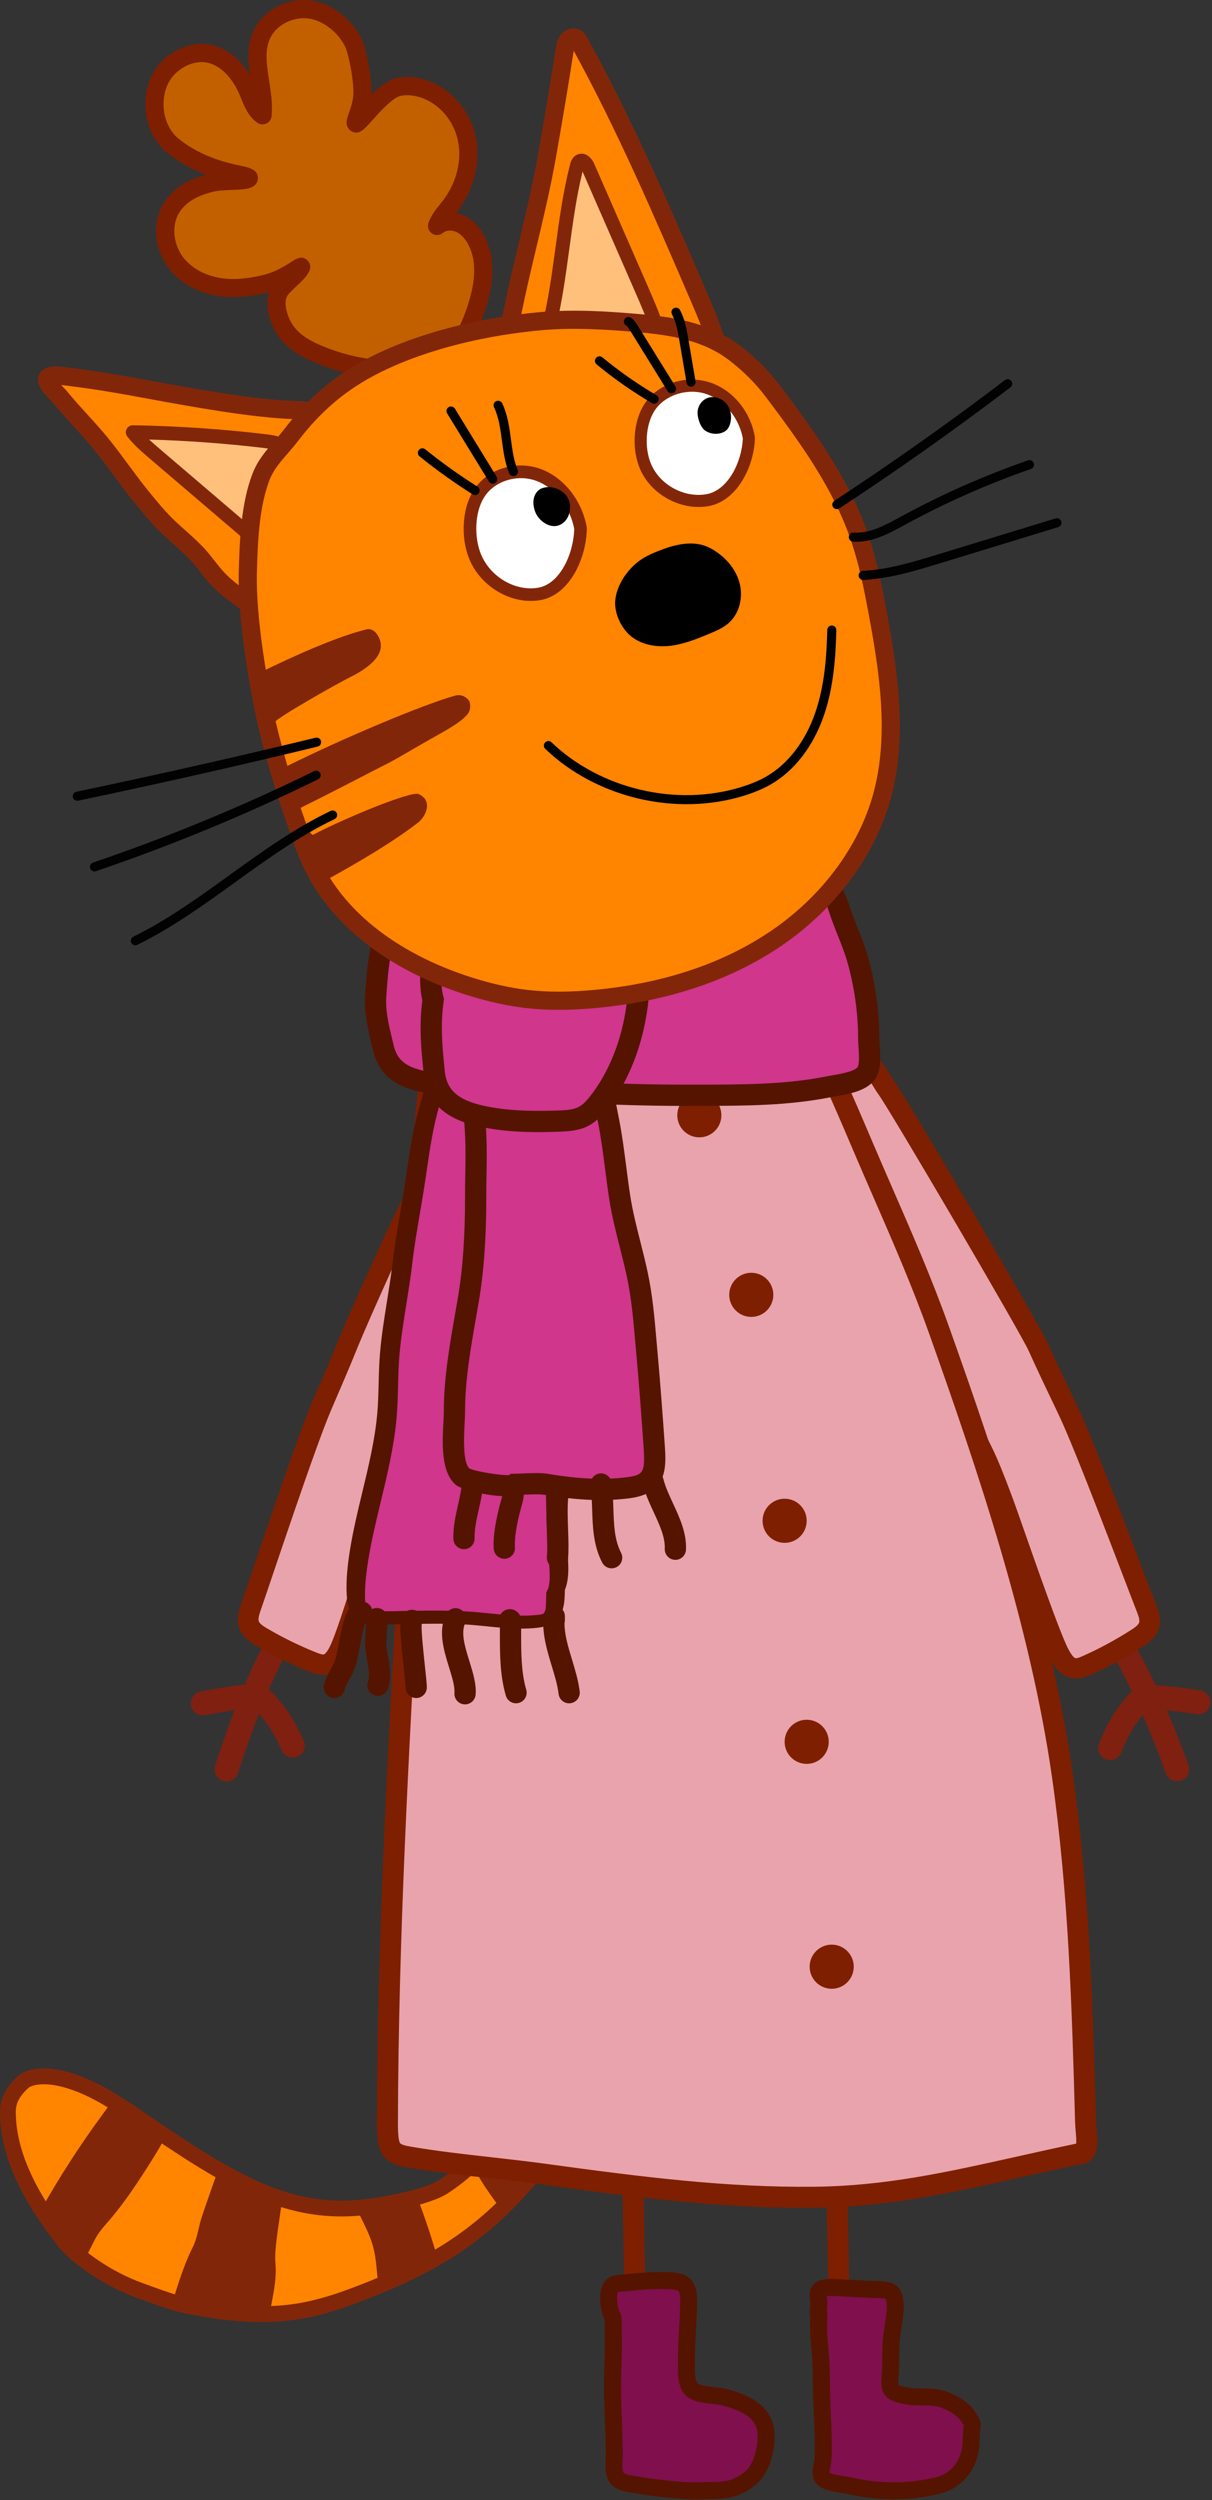 <?xml version="1.0" encoding="UTF-8"?> <svg xmlns="http://www.w3.org/2000/svg" width="473" height="975" viewBox="0 0 473 975" fill="none"><rect x="0" y="0" width="473" height="975" fill="#333333" stroke="none"/> <g clip-path="url(#clip0_787_8277)"> <path d="M83.749 689.668C83.578 691.81 84.899 693.863 87.041 694.524C89.52 695.293 92.144 693.901 92.913 691.429C93.028 691.054 104.728 653.501 116.555 636.812C117.031 636.138 117.864 634.899 118.989 633.215C124.213 625.417 116.504 620.053 111.191 627.991C110.13 629.58 109.348 630.749 108.897 631.385C96.205 649.294 84.442 687.05 83.952 688.651C83.851 688.988 83.781 689.325 83.755 689.662L83.749 689.668Z" fill="#7F2010"></path> <path d="M74.458 663.873C74.426 664.286 74.445 664.705 74.528 665.131C75.011 667.68 77.464 669.351 80.012 668.868C87.454 667.457 96.625 666.008 98.462 666.129C99.453 666.192 101.194 668.423 102.345 669.898C102.675 670.317 102.999 670.73 103.317 671.124C106.348 674.861 109.126 680.651 109.939 682.57C110.95 684.953 113.708 686.065 116.091 685.055C118.474 684.044 119.586 681.286 118.576 678.903C118.436 678.572 115.08 670.73 110.606 665.214C110.32 664.858 110.034 664.489 109.742 664.114C107.429 661.159 104.264 657.111 99.091 656.768C95.233 656.507 82.173 658.909 78.258 659.653C76.136 660.053 74.623 661.826 74.458 663.879V663.873Z" fill="#7F2010"></path> <path d="M187.905 439.317C186.691 437.017 180.24 444.268 173.326 450.61C167.67 455.803 164.778 462.52 163.297 464.643C159.077 470.706 138.855 516.495 136.103 523.308C126.856 546.218 106.024 603.295 97.966 626.625C97.177 628.913 96.389 631.41 97.222 633.666C98.035 635.872 100.183 637.276 102.236 638.483C108.553 642.189 115.156 645.417 121.982 648.137C123.622 648.792 125.388 649.421 127.123 649.052C129.805 648.48 131.394 645.805 132.57 643.371C139.141 629.796 152.309 581.115 157.794 567.089C170.599 534.347 183.437 513.654 190.764 498.389C191.819 496.196 192.213 493.661 191.845 491.284C191.355 488.1 190.135 441.669 187.905 439.324V439.317Z" fill="#E9A3AC"></path> <path d="M127.937 652.903C125.103 653.501 122.579 652.643 120.431 651.785C113.441 649.001 106.609 645.658 100.139 641.864C98.271 640.765 94.788 638.725 93.434 635.033C92.087 631.366 93.333 627.769 94.159 625.385C99.351 610.355 115.57 561.344 121.868 546.746C125.395 538.573 129.043 530.127 132.367 521.884C135.055 515.23 155.48 468.907 159.98 462.437C160.228 462.075 160.666 461.306 161.124 460.48C162.884 457.347 165.833 452.098 170.587 447.738C172.144 446.308 173.675 444.834 175.163 443.404C181.346 437.449 184.454 434.462 187.975 434.989C189.341 435.193 190.51 435.949 191.254 437.087C192.868 439.368 193.726 445.482 195.258 479.66C195.48 484.655 195.715 489.822 195.83 490.655C196.313 493.794 195.804 497.124 194.406 500.041C192.239 504.56 189.659 509.428 186.672 515.065C179.49 528.614 170.549 545.475 161.556 568.474C159.44 573.876 157.584 579.539 155.792 585.017C152.951 593.679 140.317 636.558 136.211 645.042C135.404 646.701 133.727 650.177 130.447 651.982C129.697 652.395 128.865 652.719 127.943 652.916L127.937 652.903ZM180.774 449.009C179.255 450.471 177.686 451.983 176.059 453.477C172.252 456.972 169.792 461.344 168.165 464.242C167.562 465.316 167.085 466.168 166.615 466.842C162.764 472.377 142.923 517.099 139.847 524.731C136.485 533.063 132.818 541.554 129.272 549.771C123.031 564.235 106.869 613.113 101.772 627.864C101.309 629.205 100.609 631.226 101.004 632.3C101.398 633.38 103.298 634.499 104.321 635.096C110.447 638.687 116.911 641.845 123.526 644.483C124.225 644.762 125.668 645.334 126.304 645.201C126.787 645.099 127.626 644.413 128.928 641.712C132.805 633.704 145.357 591.08 148.115 582.672C149.945 577.092 151.833 571.328 154.025 565.716C163.183 542.304 172.239 525.214 179.522 511.487C182.471 505.926 185.02 501.122 187.117 496.749C187.829 495.262 188.102 493.502 187.854 491.919C187.695 490.89 187.555 488.024 187.206 480.099C186.818 471.411 185.998 453.191 185.045 444.992C183.672 446.232 182.096 447.751 180.774 449.022V449.009Z" fill="#7E1F01"></path> <path d="M464.084 689.421C464.344 691.556 463.099 693.66 460.989 694.403C458.548 695.268 455.866 693.984 455.002 691.543C454.869 691.175 441.688 654.118 429.213 637.912C428.711 637.257 427.834 636.056 426.639 634.416C421.11 626.835 428.596 621.172 434.221 628.887C435.345 630.432 436.172 631.569 436.648 632.186C450.039 649.58 463.296 686.841 463.849 688.417C463.969 688.747 464.046 689.084 464.084 689.421V689.421Z" fill="#7F2010"></path> <path d="M472.345 663.275C472.396 663.682 472.39 664.108 472.326 664.533C471.945 667.094 469.555 668.861 466.994 668.48C459.501 667.368 450.28 666.281 448.45 666.478C447.465 666.58 445.812 668.88 444.719 670.399C444.408 670.831 444.103 671.257 443.798 671.664C440.919 675.515 438.377 681.413 437.639 683.364C436.724 685.785 434.017 687.005 431.589 686.09C429.168 685.175 427.941 682.461 428.863 680.04C428.99 679.703 432.028 671.734 436.286 666.046C436.559 665.684 436.832 665.302 437.105 664.915C439.298 661.87 442.298 657.701 447.452 657.149C451.297 656.735 464.446 658.617 468.38 659.201C470.515 659.519 472.097 661.229 472.345 663.275V663.275Z" fill="#7F2010"></path> <path d="M320.328 399.928C321.453 397.583 328.184 404.567 335.346 410.63C341.205 415.587 344.364 422.19 345.921 424.249C350.376 430.141 402.127 518.567 405.145 525.265C415.295 547.788 438.383 603.994 447.363 626.981C448.24 629.23 449.123 631.703 448.386 633.991C447.662 636.228 445.571 637.715 443.569 638.998C437.404 642.951 430.935 646.44 424.224 649.427C422.616 650.146 420.874 650.851 419.12 650.546C416.419 650.082 414.729 647.47 413.452 645.087C406.346 631.779 391.253 583.664 385.215 569.866C371.119 537.664 327.739 474.017 319.814 459.057C318.676 456.909 318.18 454.392 318.454 451.996C318.816 448.793 318.187 402.356 320.328 399.921V399.928Z" fill="#E9A3AC"></path> <path d="M415.924 653.609C412.575 651.937 410.757 648.531 409.886 646.898C405.444 638.585 391.113 596.24 387.935 587.699C385.927 582.297 383.849 576.717 381.523 571.398C371.622 548.779 332.295 488.805 324.58 475.555C321.371 470.038 318.6 465.278 316.255 460.849C314.742 457.995 314.107 454.684 314.463 451.525C314.545 450.693 314.571 445.52 314.596 440.518C314.768 406.308 315.378 400.169 316.903 397.824C317.596 396.661 318.74 395.86 320.093 395.6C323.589 394.932 326.811 397.798 333.23 403.499C334.768 404.865 336.363 406.283 337.971 407.649C342.89 411.818 346.048 416.947 347.936 420.004C348.431 420.804 348.895 421.561 349.156 421.91C353.91 428.195 405.889 517.149 408.838 523.689C412.486 531.792 416.47 540.092 420.315 548.112C427.192 562.443 445.342 610.775 451.132 625.589C452.047 627.934 453.439 631.48 452.237 635.198C451.024 638.947 447.63 641.121 445.806 642.29C439.489 646.338 432.797 649.948 425.921 653.011C423.811 653.952 421.319 654.912 418.466 654.429C417.538 654.27 416.693 653.977 415.924 653.596V653.609ZM323.404 405.476C322.775 413.706 322.68 431.939 322.636 440.639C322.597 448.57 322.572 451.443 322.458 452.472C322.28 454.068 322.616 455.815 323.385 457.271C325.654 461.56 328.393 466.257 331.558 471.697C339.375 485.125 378.828 545.316 388.914 568.347C391.329 573.87 393.445 579.558 395.498 585.055C398.587 593.355 412.829 635.445 417.017 643.288C418.428 645.932 419.292 646.586 419.781 646.669C420.423 646.777 421.847 646.141 422.533 645.836C429.041 642.938 435.371 639.526 441.351 635.693C442.349 635.058 444.198 633.869 444.554 632.77C444.91 631.677 444.128 629.688 443.613 628.366C437.932 613.825 419.845 565.627 413.032 551.429C409.162 543.365 405.164 535.02 401.472 526.835C398.091 519.336 346.766 431.964 342.699 426.581C342.203 425.927 341.695 425.1 341.047 424.045C339.305 421.217 336.674 416.947 332.734 413.604C331.05 412.174 329.417 410.725 327.84 409.327C326.468 408.107 324.828 406.651 323.411 405.469L323.404 405.476Z" fill="#7E1F01"></path> <path d="M221.657 830.418C224.136 825.499 228.661 811.345 224.085 808.282C221.556 806.585 218.079 806.967 215.404 808.422C212.735 809.877 210.688 812.235 208.705 814.548L199.554 825.219C191.699 834.377 188.42 842.6 173.224 852.673C167.047 856.766 151.756 859.505 144.53 860.497C128.592 862.67 114.864 860.376 99.942 853.722C85.986 847.494 73.269 838.984 60.546 830.456C53.498 825.727 46.635 820.669 39.186 816.639C21.551 807.1 11.795 809.477 9.018 811.968C5.485 815.127 3.076 818.807 3.076 823.548C3.076 841.463 13.041 858.781 25.237 874.281C28.878 878.914 40.61 888.358 55.087 893.449C61.01 895.533 66.819 897.904 72.977 899.149C86.863 901.965 101.175 903.617 115.188 901.545C123.082 900.382 130.765 898.05 138.232 895.228C159.688 887.112 176.967 878.768 193.841 863.236C203.259 854.567 214.304 840.91 221.651 830.43L221.657 830.418Z" fill="#FF8400"></path> <path d="M72.373 902.155C67.283 901.125 62.44 899.365 57.763 897.668C56.536 897.223 55.309 896.778 54.077 896.346C39.409 891.186 26.972 881.45 22.828 876.181C7.258 856.385 0 839.664 0 823.534C0 818.393 2.275 813.855 6.965 809.661C11.452 805.651 22.968 804.354 40.648 813.925C46.438 817.058 51.909 820.814 57.197 824.443C58.881 825.6 60.565 826.757 62.256 827.888C74.617 836.181 87.403 844.755 101.188 850.9C115.9 857.459 129.138 859.48 144.105 857.44C154.343 856.041 166.793 853.232 171.515 850.106C182.172 843.045 186.653 837.014 191.4 830.633C193.18 828.237 195.023 825.765 197.209 823.217L206.36 812.546C208.4 810.163 210.714 807.469 213.923 805.721C217.895 803.554 222.553 803.56 225.788 805.727C228.921 807.824 229.843 812.368 228.527 819.238C227.599 824.081 225.731 829.152 224.39 831.809C224.327 831.942 224.244 832.07 224.161 832.19C217.501 841.691 206.106 856.111 195.912 865.492C178.772 881.265 160.889 889.934 139.306 898.1C130.454 901.449 122.929 903.509 115.627 904.589C111.318 905.224 106.844 905.549 102.109 905.549C93.269 905.549 83.539 904.43 72.354 902.168L72.373 902.155ZM222.375 810.837C220.838 809.801 218.505 810.233 216.878 811.123C214.667 812.33 212.824 814.472 211.044 816.55L201.886 827.221C199.84 829.604 198.067 831.993 196.351 834.3C191.495 840.827 186.481 847.576 174.927 855.234C167.295 860.287 148.617 863.039 144.95 863.541C128.782 865.746 114.515 863.585 98.697 856.524C84.429 850.163 71.42 841.437 58.843 833.004C57.133 831.853 55.43 830.69 53.727 829.521C48.567 825.981 43.235 822.321 37.731 819.34C21.284 810.443 12.761 812.743 11.077 814.256C7.722 817.256 6.165 820.204 6.165 823.541C6.165 838.012 13.206 853.989 27.671 872.374C31.249 876.925 42.771 885.841 56.123 890.538C57.375 890.976 58.627 891.434 59.866 891.885C64.544 893.582 68.96 895.19 73.6 896.13C90.047 899.46 103.126 900.217 114.756 898.501C121.613 897.49 128.731 895.533 137.158 892.349C158.664 884.214 175.302 876.124 191.769 860.973C201.537 851.98 212.512 838.101 219.014 828.847C222.363 822.079 223.983 811.924 222.375 810.849V810.837Z" fill="#822609"></path> <path d="M186.373 848.04C185.61 846.687 184.899 845.295 184.295 843.865C190.847 837.478 194.101 831.574 199.554 825.219C202.604 821.664 205.655 818.107 208.705 814.548C210.688 812.241 212.728 809.877 215.404 808.422C218.073 806.967 221.556 806.592 224.085 808.282C228.661 811.345 224.136 825.505 221.657 830.417C214.749 840.268 204.581 852.921 195.563 861.602C195.48 861.494 195.404 861.386 195.321 861.278C192.163 856.982 188.991 852.68 186.367 848.034L186.373 848.04Z" fill="#822609"></path> <path d="M43.736 819.258C49.475 822.747 54.96 826.693 60.546 830.443C61.906 831.358 63.272 832.267 64.632 833.182C63.031 836.315 61.181 839.359 59.332 842.302C54.203 850.475 48.916 858.59 42.624 865.899C40.985 867.805 39.262 869.667 37.928 871.803C36.638 873.862 35.729 876.137 34.541 878.253C33.975 879.264 33.32 880.223 32.627 881.151C29.189 878.495 26.622 876.035 25.236 874.269C21.995 870.144 18.913 865.886 16.136 861.533C23.317 848.803 31.261 836.5 39.93 824.73C41.245 822.937 42.574 821.152 43.736 819.258Z" fill="#822609"></path> <path d="M78.741 864.596C80.692 858.736 82.986 852.419 85.153 846.121C89.958 848.879 94.871 851.453 99.942 853.716C103.399 855.26 106.787 856.556 110.161 857.624C108.661 868.574 107.009 877.274 107.479 882.486C108.109 889.464 106.386 895.463 105.249 902.378V902.409C94.458 902.759 83.597 901.291 72.983 899.143C71.07 898.755 69.189 898.253 67.334 897.687C69.621 890.385 71.89 882.975 75.176 876.48C77.114 872.648 77.381 868.669 78.741 864.602V864.596Z" fill="#822609"></path> <path d="M139.116 861.056C140.895 860.922 142.694 860.738 144.53 860.49C148.922 859.893 156.281 858.641 162.77 856.836C163.45 858.495 164.073 860.172 164.676 861.857C166.863 867.951 168.871 874.116 170.695 880.331C163.437 884.57 155.836 888.142 147.657 891.51C147.022 886.153 146.933 880.7 145.433 875.52C143.965 870.462 141.219 865.886 139.116 861.056V861.056Z" fill="#822609"></path> <path d="M322.299 839.289C322.369 834.383 323.989 829.33 325.025 828.193C325.788 827.354 327.256 827.595 328.057 828.396C328.857 829.197 329.15 830.366 329.366 831.478C330.395 836.734 330.497 842.123 330.599 847.475L332.505 950.079C337.005 946.8 342.26 944.557 347.745 943.578C357.055 941.919 367.351 944.233 374.024 950.938C377.227 954.153 379.553 959.117 377.538 963.184C376.363 965.561 373.903 967.105 371.342 967.804C368.781 968.497 366.086 968.459 363.43 968.414L330.243 967.842C328.902 967.817 327.466 967.766 326.391 966.959C324.841 965.796 324.663 963.572 324.625 961.627C323.843 920.846 322.222 844.189 322.286 839.283L322.299 839.289Z" fill="#7E1F01"></path> <path d="M242.757 841.018C242.827 836.112 244.447 831.059 245.483 829.922C246.246 829.083 247.714 829.324 248.515 830.125C249.315 830.926 249.608 832.095 249.824 833.207C250.853 838.463 250.955 843.852 251.057 849.204L252.963 951.809C257.463 948.529 262.718 946.286 268.203 945.307C277.513 943.648 287.809 945.962 294.482 952.667C297.685 955.882 300.011 960.846 297.996 964.913C296.821 967.29 294.361 968.834 291.8 969.533C289.239 970.232 286.544 970.188 283.888 970.143L250.701 969.571C249.36 969.546 247.924 969.495 246.849 968.688C245.299 967.525 245.121 965.301 245.083 963.356C244.301 922.575 242.68 845.918 242.744 841.012L242.757 841.018Z" fill="#7E1F01"></path> <path d="M420.544 840.046C425.73 840.325 423.823 832.801 423.677 827.608C422.4 781.724 421.122 737.847 414.615 692.407C406.308 634.403 386.493 574.906 366.474 518.694C357.742 494.175 346.811 470.623 337.049 447.725C329.512 430.039 322.083 412.39 312.842 396.273C300.92 375.479 296.884 361.142 278.371 354.983C268.845 351.812 258.505 352.74 248.508 353.7L195.576 358.777C191.794 359.14 187.803 359.578 184.759 361.853C180.819 364.796 179.465 370.007 178.423 374.812C174.406 393.21 169.049 410.255 166.818 428.958C164.441 448.958 165.388 470.299 164.372 489.835C163.73 502.145 164.613 514.423 163.971 526.74L162.223 560.263C157.584 649.262 151.42 738.337 151.197 827.45C151.191 830.653 151.045 836.69 153.402 838.851C155.023 840.338 157.317 840.776 159.484 841.158C175.957 844.043 194.737 845.473 211.928 847.837C247.377 852.705 282.077 857.268 317.958 856.887C353.28 856.512 382.68 847.99 420.538 840.052L420.544 840.046Z" fill="#E9A3AC"></path> <path d="M211.368 851.898C204.67 850.976 197.59 850.182 190.733 849.419C180.005 848.218 168.909 846.973 158.772 845.2C156.415 844.787 153.18 844.221 150.625 841.876C147.32 838.838 147.066 833.309 147.085 827.901V827.437C147.263 756.373 151.273 684.228 155.156 614.461C156.148 596.622 157.177 578.179 158.118 560.047L159.865 526.523C160.177 520.492 160.12 514.309 160.056 508.322C159.993 502.215 159.935 495.898 160.259 489.612C160.634 482.406 160.736 475.072 160.851 467.312C161.028 454.481 161.219 441.217 162.738 428.469C164.276 415.536 167.333 403.194 170.288 391.265C171.686 385.628 173.129 379.801 174.406 373.935C175.658 368.202 177.298 362.298 182.299 358.561C186.354 355.536 191.457 355.047 195.181 354.691L248.114 349.613C257.971 348.666 269.15 347.592 279.661 351.088C296.191 356.585 302.432 368.304 310.325 383.137C312.206 386.664 314.145 390.312 316.395 394.233C325.4 409.943 332.797 427.293 339.947 444.077L340.818 446.117C343.271 451.881 345.807 457.684 348.355 463.531C355.924 480.893 363.754 498.846 370.331 517.315C389.225 570.362 410.102 631.969 418.669 691.823C425.279 737.981 426.543 783.484 427.77 827.494C427.795 828.39 427.884 829.413 427.979 830.494C428.348 834.777 428.736 839.207 425.939 842.098C425.024 843.045 423.429 844.132 420.925 844.164C413.28 845.772 405.959 847.405 398.873 848.987C370.732 855.266 346.429 860.694 317.99 860.992C316.522 861.005 315.06 861.018 313.598 861.018C280.443 861.018 248.851 857.058 211.355 851.911L211.368 851.898ZM419.807 831.193C419.705 830.042 419.603 828.854 419.572 827.716C418.351 783.942 417.093 738.673 410.547 692.979C402.082 633.882 381.358 572.739 362.603 520.067C356.121 501.865 348.349 484.045 340.837 466.81C338.276 460.938 335.74 455.116 333.274 449.333L332.403 447.293C325.349 430.731 318.047 413.604 309.283 398.32C306.97 394.284 304.993 390.579 303.087 386.995C295.505 372.753 290.491 363.341 277.075 358.879C268.209 355.93 257.952 356.915 248.902 357.786L195.969 362.864C192.264 363.22 189.265 363.614 187.218 365.145C184.479 367.192 183.392 371.297 182.433 375.689C181.13 381.669 179.668 387.554 178.264 393.242C175.239 405.469 172.379 417.01 170.898 429.441C169.43 441.764 169.246 454.818 169.068 467.433C168.96 474.925 168.852 482.679 168.47 490.045C168.159 496.076 168.216 502.259 168.28 508.246C168.343 514.353 168.401 520.67 168.076 526.956L166.329 560.479C165.382 578.624 164.359 597.079 163.361 614.925C159.484 684.584 155.48 756.621 155.302 827.469V827.945C155.283 832.426 155.588 835.095 156.179 835.832C156.967 836.556 158.753 836.868 160.19 837.116C170.072 838.844 181.041 840.077 191.648 841.266C198.55 842.041 205.687 842.842 212.487 843.77C251.292 849.095 283.678 853.144 317.92 852.781C345.501 852.489 369.41 847.151 397.099 840.973C404.344 839.353 411.837 837.681 419.699 836.035C419.794 836.016 419.889 835.997 419.991 835.985C420.112 834.771 419.927 832.604 419.807 831.205V831.193Z" fill="#7E1F01"></path> <path d="M238.861 417.614H239.001C244.428 417.595 248.623 416.14 251.47 413.305C254.463 410.318 255.493 406.315 256.153 402.425C256.814 398.58 256.98 393.827 257.037 389.499C258.276 391.717 259.573 393.814 260.888 395.905C264.53 401.694 271.025 407.865 278.34 407.865H278.397C282.47 407.846 288.413 405.838 293.548 396.356C297.564 388.959 299.007 380.551 300.151 372.575C300.742 368.45 301.085 363.385 299.153 357.093C298.486 354.926 296.191 353.706 294.024 354.373C291.857 355.041 290.637 357.335 291.304 359.502C292.671 363.97 292.582 367.497 292.022 371.412C290.948 378.949 289.703 386.232 286.334 392.441C284.879 395.129 281.905 399.635 278.365 399.648H278.346C274.806 399.648 270.389 395.568 267.847 391.526C265 387.001 262.477 382.819 260.373 377.386C259.789 375.873 258.054 372.346 254.59 372.263C253.821 372.232 251.171 372.429 249.754 375.619C248.966 377.398 248.908 380.118 248.87 386.111C248.832 390.891 248.794 396.839 248.07 401.04C247.663 403.41 247.11 406.06 245.68 407.49C244.422 408.749 242.166 409.391 238.975 409.403H238.867C228.457 409.403 218.518 403.912 211.012 399.121C202.407 393.623 193.51 383.131 185.655 373.871C182.427 370.064 179.382 366.474 176.446 363.309C174.902 361.644 172.309 361.548 170.644 363.093C168.979 364.637 168.884 367.23 170.428 368.895C173.231 371.92 176.224 375.447 179.389 379.178C187.612 388.882 196.936 399.877 206.589 406.041C215.035 411.437 226.328 417.621 238.861 417.621V417.614Z" fill="#7E1F01"></path> <path d="M272.925 443.537C277.677 443.537 281.53 439.684 281.53 434.932C281.53 430.18 277.677 426.327 272.925 426.327C268.172 426.327 264.32 430.18 264.32 434.932C264.32 439.684 268.172 443.537 272.925 443.537Z" fill="#7E1F01"></path> <path d="M293.198 513.565C297.95 513.565 301.803 509.713 301.803 504.96C301.803 500.208 297.95 496.355 293.198 496.355C288.446 496.355 284.593 500.208 284.593 504.96C284.593 509.713 288.446 513.565 293.198 513.565Z" fill="#7E1F01"></path> <path d="M306.214 601.68C310.966 601.68 314.819 597.828 314.819 593.075C314.819 588.323 310.966 584.47 306.214 584.47C301.461 584.47 297.609 588.323 297.609 593.075C297.609 597.828 301.461 601.68 306.214 601.68Z" fill="#7E1F01"></path> <path d="M314.819 687.876C319.571 687.876 323.424 684.023 323.424 679.271C323.424 674.519 319.571 670.666 314.819 670.666C310.066 670.666 306.214 674.519 306.214 679.271C306.214 684.023 310.066 687.876 314.819 687.876Z" fill="#7E1F01"></path> <path d="M324.58 775.578C329.332 775.578 333.185 771.725 333.185 766.973C333.185 762.221 329.332 758.368 324.58 758.368C319.828 758.368 315.975 762.221 315.975 766.973C315.975 771.725 319.828 775.578 324.58 775.578Z" fill="#7E1F01"></path> <path d="M181.327 349.525C178.003 350.961 174.324 351.914 170.752 352.836C164.136 354.539 157.889 356.153 154.292 360.449C149.735 365.896 148.776 379.025 148.204 386.868L148.096 388.374C147.644 394.342 148.998 399.915 150.428 405.819C150.638 406.683 150.847 407.554 151.051 408.425C152.532 414.723 156.472 417.532 166.113 419.178C180.355 421.605 195.499 422.095 210.142 422.565C212.677 422.648 215.2 422.73 217.711 422.819L224.581 423.073C239.687 423.633 253.961 424.154 268.826 424.122H274.139C291.025 424.103 308.482 424.084 324.777 420.824C325.483 420.684 326.296 420.544 327.179 420.392C329.874 419.928 336.185 418.841 337.38 417.068C338.206 415.835 337.888 411.259 337.735 409.06C337.646 407.808 337.564 406.626 337.57 405.584C337.577 395.435 336.089 384.834 333.274 374.939C332.244 371.336 330.872 367.885 329.416 364.23C328.171 361.11 326.887 357.882 325.832 354.539C323.354 346.684 318.93 343.735 310.077 344.059C296.128 344.555 281.93 345.73 268.203 346.862C250.078 348.362 231.33 349.912 212.754 349.944C209.843 349.944 206.964 350.135 203.92 350.325C199.738 350.592 195.41 350.865 190.993 350.637C189.265 350.548 187.587 350.313 185.814 350.065C184.371 349.861 182.89 349.652 181.333 349.525H181.327Z" fill="#CF368C"></path> <path d="M203.297 635.122C198.747 635.122 194.343 634.677 190.046 634.238C187.18 633.946 184.225 633.647 181.27 633.488C173.701 633.075 166.386 633.209 158.639 633.355C155.214 633.418 151.782 633.482 148.324 633.495C144.499 633.501 136.516 633.546 135.481 624C134.928 618.916 135.277 612.586 136.548 604.655C137.794 596.876 139.643 589.192 141.435 581.763C143.825 571.855 146.291 561.611 147.219 551.398C147.568 547.509 147.67 543.467 147.765 539.552C147.861 535.612 147.962 531.532 148.318 527.483C148.903 520.779 149.977 514.086 151.006 507.61C151.788 502.711 152.602 497.646 153.18 492.688C153.949 486.104 155.061 479.559 156.141 473.229C156.612 470.477 157.076 467.731 157.52 464.967C157.934 462.406 158.309 459.826 158.683 457.245C159.942 448.621 161.251 439.705 163.825 431.138C164.162 430.026 164.486 428.812 164.829 427.541C167.174 418.809 170.39 406.855 181.67 404.808C195.016 402.387 206.932 412.651 214.355 432.956C221.988 453.833 222.96 477.798 222.954 496.349C222.954 499.679 222.967 503.003 222.979 506.327C223.043 523.206 223.113 540.651 221.276 557.925C219.922 570.654 220.335 582.99 220.768 596.05L220.869 599.107C220.907 600.193 221.06 601.687 221.225 603.269C221.778 608.614 222.458 615.185 220.45 620.041L220.437 620.536C220.316 626.078 220.145 633.673 209.729 634.797C207.555 635.033 205.413 635.128 203.303 635.128L203.297 635.122ZM169.977 624.921C173.86 624.921 177.781 624.991 181.721 625.207C184.867 625.379 187.924 625.69 190.879 625.989C197.018 626.612 202.814 627.197 208.826 626.542C211.953 626.205 212.01 626.199 212.137 620.339L212.201 618.013L212.633 617.174C214.037 614.448 213.396 608.226 212.97 604.108C212.792 602.373 212.62 600.734 212.576 599.361L212.474 596.31C212.029 582.952 211.61 570.337 213.021 557.029C214.806 540.213 214.743 522.99 214.679 506.339C214.667 503.003 214.654 499.666 214.654 496.324C214.654 478.459 213.745 455.434 206.557 435.777C198.181 412.854 187.39 412.174 183.138 412.943C177.47 413.973 175.201 420.817 172.824 429.67C172.462 431.024 172.112 432.32 171.756 433.509C169.354 441.491 168.096 450.102 166.875 458.427C166.494 461.052 166.106 463.664 165.693 466.263C165.248 469.053 164.772 471.831 164.301 474.608C163.24 480.836 162.147 487.274 161.404 493.642C160.806 498.777 159.98 503.931 159.186 508.913C158.175 515.243 157.126 521.789 156.567 528.195C156.237 531.983 156.141 535.929 156.046 539.749C155.944 543.797 155.843 547.979 155.468 552.142C154.489 562.958 151.947 573.501 149.487 583.702C147.733 590.978 145.922 598.503 144.727 605.964C143.577 613.158 143.247 618.763 143.717 623.104C143.927 625.023 143.946 625.195 148.286 625.207C151.699 625.195 155.093 625.131 158.48 625.068C162.255 624.998 166.094 624.928 169.977 624.928V624.921Z" fill="#551400"></path> <path d="M266.43 431.278C252.423 431.278 238.988 430.782 224.797 430.255L218.13 430.013C215.703 429.924 213.262 429.848 210.809 429.765C196.3 429.295 181.295 428.812 166.901 426.359C157.953 424.834 148.42 421.65 145.592 409.638L144.994 407.153C143.514 401.046 141.982 394.729 142.516 387.63L142.624 386.181C143.291 377.004 144.302 363.131 150.453 355.79C155.658 349.575 163.666 347.503 170.733 345.686C174.355 344.751 177.775 343.868 180.533 342.546L181.492 342.089L182.56 342.152C184.778 342.279 186.799 342.565 188.585 342.813C190.123 343.029 191.572 343.232 192.887 343.302C196.707 343.493 200.494 343.258 204.498 343.004C207.453 342.819 210.504 342.622 213.593 342.616C231.305 342.584 249.347 341.097 266.798 339.655C280.233 338.542 294.126 337.398 307.872 336.909C320.131 336.477 327.847 341.695 331.38 352.88C332.314 355.841 333.452 358.695 334.66 361.72C336.089 365.311 337.57 369.022 338.682 372.924C341.631 383.27 343.182 394.354 343.175 404.98C343.175 405.761 343.245 406.727 343.315 407.776C343.608 411.977 343.97 417.201 341.574 420.76C338.434 425.418 331.361 426.638 326.194 427.528C325.419 427.662 324.707 427.782 324.084 427.909C307.453 431.24 290.071 431.252 273.262 431.265H268.12C267.555 431.271 266.995 431.278 266.43 431.278V431.278ZM183.075 350.503C179.846 351.901 176.268 352.823 172.798 353.719C166.373 355.377 160.298 356.941 156.802 361.116C152.373 366.404 151.445 379.165 150.886 386.785L150.778 388.253C150.339 394.049 151.655 399.47 153.046 405.202C153.25 406.047 153.453 406.886 153.656 407.738C155.099 413.852 158.925 416.591 168.293 418.186C182.128 420.544 196.847 421.02 211.076 421.478C213.535 421.554 215.988 421.637 218.429 421.726L225.102 421.974C239.776 422.52 253.65 423.022 268.095 422.991H273.255C289.658 422.971 306.62 422.959 322.457 419.787C323.144 419.648 323.932 419.514 324.79 419.368C327.408 418.917 333.541 417.862 334.698 416.14C335.505 414.945 335.193 410.496 335.047 408.361C334.965 407.147 334.882 405.997 334.882 404.986C334.888 395.123 333.446 384.827 330.707 375.212C329.709 371.71 328.374 368.355 326.957 364.802C325.749 361.771 324.497 358.638 323.474 355.39C321.066 347.757 316.77 344.891 308.165 345.209C294.609 345.692 280.818 346.83 267.478 347.929C249.868 349.384 231.654 350.891 213.605 350.922C210.777 350.922 207.981 351.107 205.019 351.291C200.952 351.551 196.751 351.818 192.461 351.596C190.784 351.507 189.157 351.285 187.434 351.037C186.03 350.84 184.594 350.636 183.081 350.509L183.075 350.503Z" fill="#551400"></path> <path d="M169.704 628.105C173.707 628.105 177.743 628.181 181.798 628.404C185.039 628.582 188.191 628.9 191.235 629.211C197.558 629.853 203.532 630.457 209.722 629.783C212.944 629.433 213.002 629.427 213.135 623.39L213.199 620.987L213.644 620.123C215.093 617.314 214.432 610.902 213.993 606.663C213.809 604.877 213.637 603.186 213.586 601.769L213.485 598.63C213.027 584.871 212.595 571.874 214.05 558.16C215.893 540.835 215.823 523.092 215.76 505.939C215.747 502.507 215.734 499.069 215.734 495.624C215.734 477.22 214.8 453.502 207.396 433.248C198.766 409.632 187.651 408.933 183.272 409.721C177.431 410.776 175.093 417.836 172.646 426.95C172.271 428.348 171.909 429.683 171.547 430.903C169.068 439.126 167.772 447.998 166.52 456.578C166.126 459.279 165.732 461.973 165.299 464.649C164.842 467.521 164.352 470.381 163.863 473.241C162.77 479.654 161.639 486.288 160.876 492.847C160.26 498.135 159.408 503.448 158.588 508.583C157.546 515.103 156.466 521.846 155.894 528.449C155.55 532.351 155.455 536.418 155.353 540.352C155.252 544.521 155.144 548.83 154.756 553.12C153.746 564.261 151.127 575.128 148.598 585.633C146.793 593.132 144.925 600.879 143.692 608.569C142.503 615.979 142.166 621.756 142.649 626.224C142.865 628.2 142.891 628.378 147.359 628.391C150.879 628.378 154.375 628.315 157.857 628.245C161.747 628.169 165.706 628.099 169.697 628.099L169.704 628.105Z" fill="#CF368C"></path> <path d="M208.769 577.829C210.593 577.829 212.347 577.912 213.84 578.16C226.379 580.257 236.503 580.689 245.699 579.52C252.658 578.636 253.3 577.461 252.563 566.943C251.788 555.828 250.841 542.723 249.665 529.758C249.506 528.049 249.36 526.346 249.214 524.649C248.419 515.497 247.669 506.854 245.782 498.014C244.937 494.061 243.92 490.038 242.928 486.149C241.346 479.908 239.706 473.451 238.67 466.867C238.016 462.711 237.476 458.516 236.954 454.455C236.16 448.265 235.334 441.866 234.107 435.657L233.707 433.598C232.175 425.698 230.275 415.867 225.242 410.681C220.418 405.711 211.228 403.347 202.884 404.942C199.16 405.654 192.519 407.808 189.856 414.246C187.371 420.252 187.898 428.03 188.407 435.549C188.521 437.265 188.636 438.936 188.712 440.55C188.966 445.997 188.871 451.411 188.782 456.654C188.737 459.482 188.687 462.31 188.693 465.164C188.725 482.221 187.74 495.974 185.611 508.449C185.267 510.47 184.912 512.491 184.556 514.512C182.344 527.134 180.056 540.187 180.062 553.012C180.062 554.328 179.98 555.897 179.885 557.709C179.618 562.812 179.071 573.336 181.804 575.935C184.289 577.175 194.711 578.853 198.016 578.617L198.524 578.109L200.259 578.077C201.225 578.058 202.293 578.014 203.399 577.963C205.134 577.893 206.983 577.81 208.763 577.81L208.769 577.829Z" fill="#CF368C"></path> <path d="M234.533 584.998C227.905 584.998 220.71 584.324 212.569 582.964C210.587 582.634 207.218 582.774 204.25 582.895C203.316 582.933 202.414 582.971 201.575 582.996C195.086 584.757 180.476 581.204 178.01 579.164C172.023 574.22 172.608 562.946 173.04 554.709C173.123 553.082 173.199 551.678 173.199 550.635C173.192 537.588 175.455 524.687 177.641 512.205C177.978 510.273 178.321 508.342 178.645 506.41C180.609 494.907 181.518 482.139 181.492 466.232C181.492 463.442 181.537 460.671 181.581 457.906C181.67 452.771 181.753 447.929 181.518 442.959C181.448 441.466 181.346 439.921 181.238 438.332C180.711 430.535 180.107 421.701 183.24 414.132C186.195 406.988 192.983 401.917 201.861 400.22C212.62 398.167 224.276 401.332 230.847 408.101C237.406 414.856 239.496 425.647 241.174 434.316L241.556 436.261C242.788 442.501 243.602 448.793 244.384 454.875C244.879 458.714 245.388 462.686 245.998 466.569C246.932 472.517 248.457 478.529 249.932 484.338C250.898 488.151 251.895 492.098 252.741 496.044C254.666 505.043 255.404 513.597 256.192 522.653C256.331 524.268 256.471 525.895 256.624 527.522C257.761 540.054 258.676 552.701 259.426 563.422C260.017 571.875 260.748 582.386 245.604 584.305C242.058 584.757 238.397 584.979 234.546 584.979L234.533 584.998ZM209.061 574.468C210.815 574.468 212.499 574.544 213.936 574.785C225.985 576.8 235.709 577.213 244.549 576.094C251.235 575.249 251.851 574.118 251.146 564.013C250.402 553.336 249.493 540.74 248.356 528.291C248.203 526.645 248.063 525.011 247.923 523.384C247.161 514.595 246.443 506.289 244.625 497.792C243.812 493.998 242.833 490.127 241.886 486.391C240.367 480.391 238.791 474.195 237.8 467.865C237.17 463.868 236.656 459.838 236.154 455.943C235.391 449.994 234.597 443.842 233.414 437.881L233.027 435.905C231.559 428.317 229.728 418.873 224.892 413.89C220.253 409.111 211.432 406.842 203.411 408.374C199.834 409.06 193.453 411.132 190.898 417.309C188.509 423.08 189.017 430.554 189.506 437.779C189.621 439.425 189.729 441.033 189.799 442.584C190.04 447.814 189.951 453.019 189.869 458.059C189.824 460.773 189.773 463.499 189.78 466.232C189.805 482.622 188.864 495.834 186.818 507.82C186.488 509.765 186.144 511.703 185.808 513.648C183.685 525.774 181.486 538.313 181.492 550.642C181.492 551.907 181.416 553.413 181.321 555.154C181.067 560.054 180.539 570.171 183.164 572.669C185.547 573.864 195.569 575.472 198.74 575.249L199.223 574.766L200.888 574.734C201.816 574.715 202.84 574.671 203.907 574.626C205.572 574.557 207.352 574.48 209.061 574.48V574.468Z" fill="#551400"></path> <path d="M181.073 604.153C178.836 604.153 176.993 602.373 176.929 600.124C176.802 595.567 177.8 591.112 178.772 586.809C179.528 583.435 180.247 580.257 180.247 577.62C180.247 575.332 182.102 573.476 184.39 573.476C186.678 573.476 188.534 575.332 188.534 577.62C188.534 581.179 187.682 584.966 186.856 588.627C185.998 592.434 185.115 596.374 185.216 599.888C185.28 602.176 183.481 604.083 181.194 604.153C181.155 604.153 181.111 604.153 181.073 604.153Z" fill="#551400"></path> <path d="M196.827 607.883C194.686 607.883 192.868 606.237 192.697 604.064C192.214 597.893 194.451 589.034 195.442 585.513L195.537 585.163C195.715 584.54 196.078 583.263 196.198 582.424C195.169 581.242 194.851 579.533 195.531 578.007C196.465 575.916 198.912 574.976 201.003 575.91C206.125 578.192 204.295 584.661 203.513 587.426L203.418 587.756C201.638 594.105 200.698 600.104 200.958 603.415C201.136 605.697 199.433 607.693 197.152 607.877C197.044 607.883 196.929 607.89 196.821 607.89L196.827 607.883Z" fill="#551400"></path> <path d="M217.565 611.613C217.45 611.613 217.329 611.613 217.209 611.601C214.927 611.41 213.237 609.402 213.427 607.12C213.681 604.146 213.554 600.555 213.421 596.749C213.23 591.41 213.04 585.907 213.79 580.778C213.796 580.492 213.84 580.2 213.904 579.907C214.368 577.988 216.185 576.641 218.13 576.711C219.319 576.755 220.424 577.308 221.181 578.229C221.244 578.306 221.301 578.376 221.352 578.458C222.522 579.659 222.89 581.502 222.14 583.11C222.039 583.333 221.918 583.542 221.778 583.739C221.39 587.705 221.549 592.147 221.702 596.463C221.848 600.524 221.981 604.356 221.689 607.826C221.505 609.987 219.694 611.62 217.565 611.62V611.613Z" fill="#551400"></path> <path d="M238.702 611.62C237.202 611.62 235.753 610.8 235.016 609.377C231.546 602.678 231.317 595.567 231.095 588.691C231.012 586.079 230.93 583.581 230.675 581.172C230.548 580.836 230.459 580.473 230.428 580.098C230.408 579.882 230.402 579.673 230.415 579.463C230.415 579.329 230.415 579.132 230.415 578.986C230.415 578.885 230.408 578.776 230.415 578.675C230.472 576.438 232.296 574.595 234.533 574.582H234.558C236.726 574.582 238.518 576.253 238.689 578.395C239.166 581.744 239.28 585.138 239.382 588.417C239.585 594.645 239.776 600.53 242.382 605.564C243.437 607.597 242.642 610.101 240.609 611.15C239.998 611.461 239.35 611.614 238.708 611.614L238.702 611.62Z" fill="#551400"></path> <path d="M263.576 608.303C263.519 608.303 263.456 608.303 263.398 608.303C261.111 608.207 259.337 606.275 259.433 603.987C259.623 599.469 257.431 594.747 255.118 589.745C253.872 587.063 252.601 584.318 251.641 581.471C251.069 580.759 250.726 579.85 250.726 578.865C250.726 578.528 250.726 578.198 250.707 577.861C250.631 575.738 252.169 573.895 254.272 573.603C256.37 573.304 258.365 574.645 258.874 576.711C259.636 579.787 261.092 582.933 262.636 586.263C265.267 591.938 267.993 597.81 267.714 604.343C267.618 606.568 265.782 608.315 263.576 608.315V608.303Z" fill="#551400"></path> <path d="M202.636 349.257C198.976 349.257 195.537 349.467 192.531 349.912C188.394 350.522 174.667 353.484 171.61 366.003C169.977 372.683 169.17 383.143 170.707 388.405L170.974 389.321L170.841 390.261C169.417 400.379 170.301 409.327 171.082 417.22L171.299 419.425C172.036 427.077 176.764 431.329 187.098 433.648C197.088 435.892 207.231 435.974 215.842 435.771C225.845 435.523 227.65 435.294 232.677 428.501C242.985 414.589 248.324 395.498 247.695 374.748C247.453 366.721 242.432 356.782 234.444 354.043C225.674 351.037 213.243 349.264 202.63 349.264L202.636 349.257Z" fill="#CF368C"></path> <path d="M210.059 441.497C202.789 441.497 194.73 441.059 186.608 439.235C173.345 436.254 166.392 429.505 165.337 418.587L165.134 416.54C164.371 408.876 163.513 400.214 164.829 390.09C163.011 382.635 164.384 371.526 165.82 365.654C168.585 354.329 178.493 346.347 192.309 344.307C204.632 342.489 223.233 344.307 235.575 348.54C247.002 352.461 253.3 365.108 253.618 375.581C254.26 396.922 248.673 416.687 237.889 431.246C230.911 440.658 226.017 441.173 215.62 441.427C213.834 441.472 211.972 441.504 210.059 441.504V441.497ZM203.011 351.895C199.579 351.895 196.345 352.092 193.523 352.512C189.64 353.083 176.751 355.867 173.879 367.624C172.347 373.897 171.591 383.722 173.034 388.666L173.281 389.524L173.154 390.408C171.813 399.909 172.646 408.31 173.383 415.721L173.586 417.786C174.279 424.967 178.715 428.965 188.42 431.145C197.8 433.255 207.326 433.331 215.41 433.14C224.803 432.911 226.494 432.689 231.222 426.315C240.901 413.248 245.915 395.327 245.324 375.842C245.095 368.304 240.38 358.968 232.881 356.395C224.651 353.573 212.97 351.908 203.005 351.908L203.011 351.895Z" fill="#551400"></path> <path d="M130.498 662.195C128.21 662.195 126.361 660.345 126.354 658.057C126.354 656.049 127.371 654.079 129.03 651.029C129.615 649.948 130.282 648.728 130.555 648.023C131.318 646.021 131.674 643.981 132.055 641.826C132.258 640.644 132.468 639.462 132.741 638.255C132.824 637.886 132.913 637.441 133.008 636.945C134.051 631.709 135.284 626.847 138.925 624.909C139.828 624.426 140.883 624.299 141.874 624.546C143.679 624.998 144.549 626.084 144.963 626.923C145.179 627.355 145.439 628.086 145.401 629.001C145.535 630.209 145.134 631.461 144.206 632.382C143.685 632.904 143.069 633.253 142.408 633.437C141.823 635.09 141.334 637.562 141.137 638.56C141.022 639.125 140.921 639.64 140.825 640.066C140.584 641.14 140.4 642.201 140.215 643.256C139.789 645.703 139.345 648.232 138.296 650.978C137.826 652.204 137.088 653.558 136.307 654.994C135.754 656.011 134.845 657.683 134.629 658.356C134.47 660.498 132.684 662.188 130.504 662.195H130.492H130.498Z" fill="#551400"></path> <path d="M147.498 661.369C147.06 661.369 146.615 661.299 146.176 661.153C144.003 660.422 142.834 658.077 143.564 655.903C144.378 653.482 143.895 650.87 143.336 647.845C142.935 645.678 142.516 643.428 142.51 640.962C142.51 639.177 142.618 637.422 142.732 635.732C142.834 634.162 142.929 632.681 142.935 631.213C142.942 628.926 144.797 627.083 147.079 627.083H147.085C149.373 627.083 151.223 628.945 151.223 631.226V632.345C151.223 632.523 151.21 632.701 151.191 632.872C151.153 634.029 151.076 635.166 151 636.272C150.892 637.899 150.797 639.431 150.797 640.937C150.797 642.653 151.134 644.439 151.483 646.333C152.157 649.961 152.913 654.079 151.42 658.534C150.841 660.269 149.221 661.363 147.492 661.363L147.498 661.369Z" fill="#551400"></path> <path d="M162.42 662.195C160.133 662.195 158.277 660.345 158.277 658.058C158.277 657.174 157.902 653.685 157.578 650.609C155.62 632.287 155.576 629.853 158.944 628.207C160.997 627.203 163.482 628.055 164.492 630.107C165.058 631.264 165.039 632.56 164.543 633.654C164.384 636.215 165.312 644.934 165.827 649.739C166.303 654.206 166.57 656.787 166.577 658.045C166.577 660.333 164.727 662.195 162.439 662.201H162.433L162.42 662.195Z" fill="#551400"></path> <path d="M181.492 664.679C181.378 664.679 181.27 664.679 181.155 664.667C178.874 664.482 177.171 662.48 177.355 660.199C177.558 657.701 176.389 653.933 175.264 650.285C173.211 643.656 170.885 636.138 174.038 629.522C175.023 627.457 177.495 626.58 179.567 627.565C181.632 628.55 182.509 631.022 181.524 633.088C179.764 636.774 181.505 642.398 183.189 647.832C184.613 652.433 185.954 656.774 185.623 660.86C185.445 663.027 183.634 664.673 181.499 664.673L181.492 664.679Z" fill="#551400"></path> <path d="M201.391 664.267C199.598 664.267 197.946 663.097 197.419 661.292C195.067 653.317 195.08 644.782 195.093 636.526C195.093 635.668 195.093 634.817 195.093 633.971C194.813 633.317 194.705 632.592 194.781 631.88C194.737 629.987 195.811 628.684 196.916 628.061C197.514 627.724 199.637 626.777 201.886 628.658C202.82 629.44 203.361 630.584 203.373 631.798C203.386 633.349 203.386 634.931 203.386 636.532C203.373 644.191 203.361 652.115 205.369 658.935C206.017 661.133 204.759 663.434 202.566 664.082C202.172 664.197 201.778 664.254 201.391 664.254V664.267Z" fill="#551400"></path> <path d="M222.115 664.267C220.043 664.267 218.257 662.716 218.003 660.613C217.596 657.181 216.497 653.546 215.328 649.707C213.396 643.326 211.394 636.723 212.194 629.853C212.449 627.674 214.355 626.059 216.554 626.193C218.747 626.32 220.456 628.137 220.456 630.33V631.925C220.456 632.313 220.405 632.688 220.304 633.044C220.304 637.543 221.746 642.303 223.259 647.292C224.473 651.309 225.737 655.465 226.233 659.621C226.506 661.896 224.879 663.956 222.604 664.229C222.439 664.248 222.274 664.261 222.109 664.261L222.115 664.267Z" fill="#551400"></path> <path d="M195.251 145.719C195.677 142.395 196.917 139.23 197.438 135.919C201.575 109.64 208.915 86.501 213.504 60.603C215.938 46.889 218.232 33.142 220.393 19.383C220.59 18.125 220.812 16.809 221.587 15.799C222.363 14.789 223.882 14.229 224.943 14.928C225.451 15.265 225.769 15.824 226.068 16.358C243.564 48.065 257.939 81.385 272.277 114.642C275.029 121.016 277.78 127.416 279.661 134.095C280.45 136.898 280.971 140.234 279.07 142.433C277.844 143.85 275.918 144.397 274.101 144.842C253.465 149.901 216.192 149.329 195.251 145.719" fill="#FF8400"></path> <path d="M274.94 148.286C253.783 153.472 216.338 152.951 194.648 149.214C192.779 148.89 191.496 147.155 191.737 145.274C191.991 143.279 192.487 141.416 192.964 139.612C193.351 138.137 193.72 136.745 193.936 135.373C196.179 121.124 199.395 107.626 202.503 94.566C205.159 83.412 207.905 71.878 210.015 59.987C212.43 46.38 214.743 32.532 216.891 18.837C217.12 17.382 217.431 15.393 218.772 13.645C220.781 11.026 224.346 10.296 226.894 11.973C228.146 12.8 228.788 13.956 229.169 14.649C246.767 46.533 261.39 80.445 275.531 113.244C278.283 119.624 281.13 126.227 283.074 133.142C283.996 136.409 284.854 141.169 281.752 144.759C280.316 146.424 278.454 147.276 276.63 147.842C276.065 148.02 275.499 148.166 274.952 148.299L274.94 148.286ZM223.888 19.93C221.734 33.676 219.414 47.569 216.993 61.22C214.851 73.314 212.08 84.95 209.398 96.199C206.322 109.126 203.138 122.491 200.94 136.466C200.666 138.194 200.234 139.834 199.815 141.416C199.694 141.88 199.573 142.338 199.459 142.789C220.488 145.814 254.381 146.03 273.256 141.397C274.215 141.162 275.817 140.768 276.389 140.114C276.834 139.599 277.164 138.309 276.249 135.055C274.431 128.592 271.679 122.211 269.023 116.046C255.207 84.003 240.927 50.886 223.914 19.803L223.895 19.93H223.888Z" fill="#822609"></path> <path d="M212.639 137.749C212.341 134.546 213.243 131.369 214.025 128.242C219.261 107.435 219.757 85.656 225.07 64.868C225.286 64.022 225.604 63.069 226.411 62.745C227.752 62.205 228.928 63.8 229.506 65.128C236.503 81.131 243.507 97.133 250.504 113.135C252.677 118.105 254.857 123.081 256.459 128.267C256.821 129.443 257.158 130.733 256.719 131.883C255.702 134.572 251.902 134.292 249.042 134C238.81 132.951 222.871 138.633 212.627 137.762L212.639 137.749Z" fill="#FFC07C"></path> <path d="M248.781 136.675C243.97 136.186 237.393 137.368 231.038 138.512C224.536 139.688 217.812 140.895 212.404 140.438C211.101 140.33 210.065 139.3 209.945 137.997C209.627 134.572 210.44 131.381 211.222 128.293L211.4 127.587C213.961 117.413 215.404 106.755 216.802 96.447C218.245 85.821 219.732 74.833 222.452 64.207C222.668 63.361 223.24 61.118 225.4 60.248C227.911 59.224 230.548 60.762 231.984 64.048L252.982 112.055C255.149 117.012 257.393 122.141 259.045 127.467C259.395 128.604 260.055 130.72 259.255 132.837C258.492 134.845 256.999 135.894 255.314 136.415C253.033 137.12 250.402 136.847 248.781 136.682V136.675ZM222.166 97.165C220.748 107.619 219.28 118.436 216.649 128.903L216.465 129.621C215.982 131.528 215.512 133.358 215.347 135.131C219.674 135.074 224.949 134.121 230.078 133.193C236.802 131.979 243.754 130.727 249.328 131.292C253.287 131.699 254.082 131.229 254.202 130.911C254.349 130.53 254.012 129.456 253.891 129.049C252.334 124.009 250.148 119.027 248.044 114.203L227.352 66.908C224.924 76.816 223.526 87.149 222.172 97.159L222.166 97.165Z" fill="#822609"></path> <path d="M137.756 16.39C139.472 19.79 141.88 31.516 141.385 37.648C141.029 42.072 139.052 45.91 138.811 47.518C138.239 51.363 148.439 35.329 155.703 33.886C158.283 33.371 160.971 33.537 163.532 34.147C172.722 36.327 179.973 44.417 182.071 53.626C184.168 62.834 181.441 72.805 175.715 80.317C173.815 82.809 171.559 85.141 170.561 88.109C172.932 86.088 176.523 85.904 179.37 87.162C182.223 88.414 184.384 90.905 185.846 93.657C190.574 102.554 188.42 113.498 184.943 122.948C182.776 128.852 179.916 134.858 174.794 138.512C171.883 140.597 168.413 141.772 164.924 142.573C151.756 145.605 137.756 143.577 125.223 138.538C119.98 136.428 114.743 133.631 111.496 128.998C108.248 124.365 106.158 116.587 109.913 112.367C112.456 109.507 116.326 106.59 117.457 104.283C118.055 103.069 114.025 106.685 108.128 109.164C103.336 111.185 97.031 112.043 93.186 112.284C84.62 112.824 75.532 110.187 69.774 103.819C64.01 97.451 62.497 87.067 67.537 80.114C71.001 75.335 75.735 73.136 81.417 71.515C86.088 70.181 93.098 70.759 96.059 70.009C99.612 69.113 92.951 68.064 90.841 67.582C82.065 65.586 73.981 62.148 67.327 56.708C60.584 51.198 58.627 40.724 61.715 32.583C64.798 24.442 74.216 18.85 82.605 21.188C89.342 23.07 94.076 29.215 96.803 35.653C98.239 39.04 99.434 42.841 102.446 44.951C103.52 34.356 97.718 23.044 102.217 13.391C105.35 6.667 113.263 2.79 120.622 3.667C127.988 4.544 134.616 10.175 137.756 16.39V16.39Z" fill="#C26000"></path> <path d="M165.725 146.024C152.671 149.03 138.207 147.575 123.908 141.817C118.887 139.796 112.608 136.745 108.604 131.026C105.23 126.208 103.323 119.319 105.058 113.936C100.069 115.297 95.125 115.71 93.422 115.818C83.025 116.472 73.206 112.875 67.156 106.196C59.911 98.188 58.843 86.082 64.677 78.036C69.024 72.043 75.017 69.672 80.362 68.134C74.559 65.923 69.45 63.019 65.09 59.453C57.419 53.181 54.61 41.353 58.404 31.331C62.224 21.246 73.746 15.043 83.558 17.776C90.301 19.657 94.769 24.735 97.546 29.317C96.726 23.508 96.358 17.591 99.008 11.891C102.681 4.004 111.954 -0.934 121.048 0.146C128.992 1.093 136.98 6.978 140.921 14.789C142.929 18.761 145.198 30.168 144.975 36.886C148.324 33.594 151.655 31.077 155.016 30.404C157.959 29.819 161.098 29.914 164.352 30.689C174.552 33.111 183.056 42.008 185.528 52.831C187.771 62.688 185.159 73.765 178.537 82.459C178.385 82.656 178.232 82.853 178.08 83.05C179.001 83.234 179.916 83.52 180.8 83.908C184.123 85.37 186.951 88.16 188.979 91.979C193.402 100.305 193.173 110.829 188.273 124.156C186.036 130.238 182.935 137.044 176.859 141.385C174.648 142.967 172.08 144.194 168.922 145.166C167.918 145.477 166.856 145.757 165.725 146.018V146.024ZM172.862 90.803C171.654 91.839 169.894 91.935 168.579 91.045C167.263 90.155 166.697 88.484 167.206 86.978C168.191 84.054 170.053 81.735 171.699 79.695C172.106 79.192 172.512 78.684 172.9 78.176C178.264 71.134 180.399 62.256 178.62 54.42C176.739 46.171 170.352 39.415 162.719 37.604C160.463 37.07 158.334 36.987 156.396 37.375C153.262 37.992 148.038 43.845 145.229 46.984C141.982 50.619 140.19 52.621 137.406 51.319C136.173 50.74 134.972 49.304 135.309 47.01C135.442 46.12 135.773 45.173 136.199 43.972C136.847 42.123 137.66 39.822 137.857 37.375C138.296 31.96 136.053 20.883 134.604 17.998C131.731 12.31 125.814 7.868 120.215 7.201C114.171 6.476 107.823 9.794 105.439 14.903C103.209 19.695 104.092 25.402 105.033 31.439C105.732 35.945 106.463 40.61 105.986 45.326C105.859 46.578 105.077 47.671 103.933 48.192C102.789 48.719 101.455 48.592 100.425 47.874C96.974 45.459 95.455 41.728 94.121 38.443C93.93 37.979 93.74 37.515 93.549 37.057C90.765 30.486 86.431 25.955 81.658 24.627C75.335 22.866 67.569 27.181 65.039 33.861C62.332 41.004 64.283 49.654 69.583 53.988C75.373 58.722 82.796 62.142 91.642 64.15C91.941 64.22 92.348 64.302 92.799 64.391C97.139 65.268 100.565 65.961 100.641 69.386C100.667 70.327 100.362 72.602 96.936 73.473C95.322 73.88 93.193 73.962 90.727 74.058C87.893 74.172 84.677 74.293 82.402 74.947C76.39 76.663 72.92 78.767 70.422 82.218C66.577 87.524 67.454 95.977 72.418 101.461C77.032 106.558 84.715 109.284 92.983 108.763C96.974 108.509 102.694 107.632 106.768 105.91C109.755 104.652 112.214 103.075 113.847 102.033C115.589 100.915 117.756 99.529 119.872 101.423C120.819 102.268 121.594 103.94 120.654 105.853C119.669 107.867 117.686 109.742 115.589 111.731C114.534 112.735 113.434 113.771 112.583 114.731C110.358 117.229 111.769 123.19 114.419 126.977C117.355 131.172 122.452 133.606 126.564 135.258C135.595 138.893 149.449 142.51 164.149 139.129C167.892 138.264 170.625 137.158 172.754 135.633C177.26 132.417 179.77 126.799 181.632 121.728C185.795 110.403 186.157 101.766 182.732 95.322C181.473 92.958 179.783 91.21 177.959 90.409C176.7 89.857 175.302 89.774 174.165 90.124C173.675 90.276 173.237 90.505 172.875 90.81L172.862 90.803Z" fill="#7E1F01"></path> <path d="M103.565 240.818C97.82 235.359 90.549 231.648 85.109 225.89C82.51 223.144 80.381 219.986 77.89 217.145C73.93 212.633 69.1 208.972 64.823 204.746C61.385 201.346 58.322 197.596 55.265 193.853C49.825 187.187 44.766 179.637 39.326 172.97C34.166 166.653 28.624 161.232 23.47 154.915C21.691 152.735 12.59 145.376 24.137 146.608C25.548 146.761 36.034 147.956 50.225 150.517C69.723 154.038 96.129 159.262 114.864 159.916C119.821 160.088 125.643 160.463 128.318 164.638C129.945 167.18 129.863 170.421 129.615 173.428C128.96 181.378 127.575 189.258 125.935 197.063C123.107 210.523 112.805 230.618 103.571 240.818H103.565Z" fill="#FF8400"></path> <path d="M103.698 244.358C102.745 244.396 101.817 244.041 101.124 243.386C98.665 241.047 95.888 239.039 92.945 236.91C89.386 234.336 85.713 231.68 82.535 228.324C80.959 226.653 79.567 224.88 78.22 223.164C77.203 221.867 76.244 220.641 75.22 219.478C72.964 216.91 70.403 214.629 67.696 212.214C65.916 210.631 64.08 208.992 62.332 207.263C58.754 203.729 55.583 199.846 52.52 196.09C49.742 192.69 47.048 189.042 44.442 185.509C41.887 182.045 39.243 178.467 36.581 175.207C34.064 172.125 31.376 169.176 28.776 166.323C26.114 163.406 23.362 160.38 20.724 157.152C20.546 156.936 20.108 156.485 19.682 156.046C17.076 153.383 13.511 149.729 15.316 146.005C17.115 142.294 22.3 142.846 24.518 143.082C24.97 143.132 35.691 144.289 50.854 147.028C53.219 147.454 55.684 147.905 58.227 148.369C76.294 151.68 98.785 155.805 114.991 156.37C119.675 156.536 127.511 156.809 131.305 162.719C133.447 166.056 133.453 169.97 133.148 173.714C132.57 180.73 131.381 188.382 129.405 197.787C126.469 211.75 115.843 232.544 106.202 243.189C105.77 243.666 105.223 244.009 104.62 244.199C104.327 244.288 104.022 244.339 103.711 244.352L103.698 244.358ZM24.747 151.095C25.332 151.693 25.834 152.208 26.215 152.672C28.732 155.754 31.42 158.703 34.02 161.55C36.682 164.473 39.434 167.492 42.078 170.727C44.855 174.127 47.55 177.775 50.155 181.302C52.71 184.765 55.354 188.343 58.023 191.61C60.972 195.22 64.022 198.95 67.327 202.223C68.948 203.825 70.638 205.331 72.424 206.92C75.176 209.373 78.023 211.902 80.565 214.8C81.715 216.116 82.783 217.476 83.813 218.791C85.115 220.45 86.342 222.02 87.696 223.45C90.416 226.322 93.67 228.674 97.108 231.165C99.135 232.627 101.207 234.126 103.202 235.766C111.388 225.445 120.025 207.975 122.471 196.332C124.41 187.098 125.528 179.942 126.088 173.135C126.278 170.809 126.393 168.191 125.344 166.551C123.698 163.984 119.205 163.615 114.75 163.456C98.023 162.872 75.252 158.696 56.956 155.341C54.42 154.877 51.96 154.426 49.602 154C35.259 151.407 24.715 150.231 23.832 150.136C24.188 150.511 24.518 150.854 24.76 151.095H24.747Z" fill="#822609"></path> <path d="M101.83 212.334L60.209 176.796C57.222 174.241 54.21 171.667 51.808 168.56C68.916 168.839 86.012 169.983 103.012 171.985C106.952 172.449 111.293 173.173 113.797 176.249C114.96 177.679 115.582 179.471 115.932 181.283C117.616 190.072 106.145 204.498 101.83 212.334Z" fill="#FFC07C"></path> <path d="M102.313 214.991C101.512 215.137 100.692 214.915 100.076 214.387L58.455 178.849C55.405 176.243 52.253 173.548 49.672 170.206C49.037 169.386 48.929 168.267 49.399 167.339C49.863 166.412 50.823 165.833 51.859 165.846C68.992 166.126 86.31 167.289 103.33 169.29C107.772 169.812 112.767 170.689 115.894 174.534C117.216 176.154 118.099 178.194 118.588 180.762C120.076 188.54 113.422 198.95 108.071 207.32C106.577 209.659 105.166 211.864 104.194 213.631C103.857 214.247 103.285 214.705 102.624 214.908C102.522 214.94 102.421 214.965 102.313 214.984V214.991ZM61.964 174.737L101.137 208.184C101.874 206.99 102.681 205.725 103.52 204.416C108.096 197.253 114.362 187.454 113.282 181.785C112.97 180.139 112.437 178.849 111.706 177.953C109.85 175.677 106.24 175.08 102.7 174.667C87.975 172.932 73.022 171.839 58.169 171.407C59.409 172.551 60.699 173.656 61.97 174.743L61.964 174.737Z" fill="#822609"></path> <path d="M103.406 278.892C101.143 268.006 96.231 241.854 96.72 223.087C97.025 211.356 97.597 197.018 101.849 186.011C104.397 179.402 109.17 175.493 113.479 169.869C123.05 157.368 133.307 148.82 146.621 142.147C165.706 132.583 189.201 127.301 210.459 125.306C223.252 124.105 236.154 124.886 248.953 125.992C262.477 127.162 275.607 129.303 286.449 137.47C292.048 141.69 297.462 147.015 301.676 152.614C314.895 170.167 328.025 188.273 335.251 209.023C338.651 218.791 340.678 228.979 342.565 239.147C346.919 262.649 350.541 287.122 344.307 310.198C337.977 333.636 321.638 353.706 301.333 367.014C281.028 380.322 256.986 387.217 232.823 389.524C223.697 390.395 214.482 390.636 205.382 389.569C198.016 388.704 190.765 386.982 183.685 384.777C158.582 376.979 134.362 361.923 122.49 338.473C119.338 332.238 117.26 325.533 114.934 318.943C110.721 307.027 105.681 289.779 103.412 278.892H103.406Z" fill="#FF8400"></path> <path d="M233.154 393.052C222.579 394.062 213.351 394.075 204.962 393.083C197.94 392.257 190.631 390.643 182.624 388.158C152.811 378.892 130.327 361.816 119.319 340.068C116.663 334.825 114.756 329.283 112.907 323.926C112.468 322.655 112.03 321.384 111.585 320.119C107.124 307.498 102.116 290.084 99.936 279.611C97.737 269.023 92.672 242.306 93.174 222.992C93.517 209.773 94.216 195.932 98.538 184.727C100.546 179.523 103.762 175.824 106.869 172.252C108.128 170.803 109.431 169.303 110.657 167.708C120.546 154.794 131.146 145.929 145.026 138.976C162.592 130.174 185.712 124.067 210.116 121.779C223.291 120.546 236.707 121.379 249.245 122.459C261.905 123.552 276.42 125.484 288.571 134.636C294.526 139.122 300.182 144.753 304.498 150.479C318.333 168.858 331.355 187.079 338.587 207.854C342.082 217.889 344.186 228.496 346.035 238.499C350.42 262.153 354.164 287.25 347.713 311.12C341.517 334.069 325.311 355.524 303.265 369.976C292.785 376.846 281.091 382.267 268.279 386.213C257.361 389.575 245.623 391.863 233.148 393.052H233.154ZM148.197 145.312C135.328 151.763 125.484 159.999 116.282 172.017C114.921 173.79 113.542 175.373 112.214 176.904C109.259 180.304 106.704 183.234 105.147 187.282C101.232 197.432 100.584 210.58 100.26 223.177C99.777 241.746 104.728 267.822 106.876 278.168C108.998 288.375 113.892 305.394 118.264 317.755C118.716 319.039 119.16 320.329 119.605 321.613C121.455 326.983 123.202 332.054 125.643 336.865C139.313 363.881 168.528 376.356 184.727 381.39C192.315 383.747 199.204 385.266 205.788 386.042C213.675 386.97 222.407 386.957 232.48 385.991C258.435 383.512 280.952 376.128 299.388 364.046C320.004 350.535 335.13 330.567 340.881 309.271C346.944 286.837 343.315 262.642 339.076 239.789C337.195 229.652 335.232 219.757 331.901 210.186C324.993 190.352 312.842 173.339 298.842 154.744C294.914 149.526 289.754 144.397 284.313 140.298C274.736 133.085 263.132 130.772 248.648 129.52C236.44 128.465 223.405 127.651 210.79 128.833C196.338 130.187 182.389 132.913 169.888 136.765C162.007 139.192 154.705 142.059 148.21 145.312H148.197Z" fill="#822609"></path> <path d="M292.283 170.829C290.828 162.268 284.879 154.381 276.687 151.509C268.496 148.636 258.397 151.464 253.599 158.696C251.362 162.071 250.326 166.132 250.084 170.168C249.856 174.044 250.345 177.991 251.807 181.588C255.582 190.879 266.284 196.796 276.16 195.042C286.036 193.288 291.94 180.844 292.283 170.822V170.829Z" fill="white"></path> <path d="M276.567 197.374C265.629 199.313 253.789 192.773 249.614 182.484C248.095 178.741 247.46 174.553 247.72 170.034C248.006 165.185 249.353 160.813 251.622 157.393C256.891 149.449 268 145.96 277.463 149.278C286.214 152.347 292.944 160.647 294.603 170.428C294.628 170.587 294.641 170.746 294.634 170.905C294.266 181.734 288.158 193.923 278.429 196.917C277.818 197.101 277.196 197.253 276.567 197.368V197.374ZM275.899 153.739C268.54 151.159 259.604 153.911 255.563 160.005C253.758 162.732 252.677 166.297 252.436 170.314C252.213 174.07 252.754 177.66 253.986 180.704C257.355 189.011 266.913 194.286 275.734 192.722C284.008 191.254 289.493 180.355 289.9 170.994C288.47 163.1 282.871 156.192 275.893 153.746L275.899 153.739Z" fill="#822609"></path> <path d="M226.564 206.068C224.949 196.935 218.759 188.451 210.351 185.273C201.943 182.096 191.667 184.962 186.869 192.588C184.632 196.147 183.634 200.456 183.45 204.752C183.272 208.87 183.831 213.084 185.375 216.935C189.366 226.881 200.386 233.332 210.447 231.609C220.507 229.887 226.36 216.732 226.564 206.068V206.068Z" fill="white"></path> <path d="M210.86 234.044C199.694 235.957 187.492 228.845 183.088 217.857C181.493 213.872 180.781 209.43 180.984 204.651C181.207 199.51 182.516 194.889 184.778 191.286C190.078 182.852 201.442 179.281 211.216 182.973C220.177 186.361 227.148 195.258 228.985 205.642C229.011 205.801 229.023 205.96 229.023 206.119C228.801 217.635 222.719 230.529 212.773 233.586C212.15 233.777 211.508 233.929 210.854 234.044H210.86ZM209.481 187.587C201.982 184.753 192.964 187.53 188.954 193.911C187.142 196.789 186.087 200.577 185.909 204.867C185.738 208.883 186.348 212.741 187.663 216.027C191.241 224.943 201.067 230.726 210.034 229.195C218.423 227.752 223.825 216.23 224.098 206.271C222.522 197.794 216.669 190.307 209.487 187.593L209.481 187.587Z" fill="#822609"></path> <path d="M103.406 278.892C102.612 275.079 101.493 269.391 100.4 262.801C115.538 255.359 131.509 248.311 143.043 245.439C145.986 244.708 148.115 248.127 148.553 250.783C149.221 254.812 146.043 259.484 136.39 264.212C131.922 266.398 106.87 280.577 107.098 281.809C108.204 287.644 111.172 299.191 112.151 298.702C133.053 288.285 165.121 274.717 177.724 271.253C180.812 270.402 183.05 272.925 183.278 273.732C183.596 274.844 183.71 276.865 182.598 278.34C180.063 281.689 173.796 284.962 167.2 288.686C161.092 292.13 154.756 296.052 149.494 298.644C146.946 299.896 130.784 308.393 117.14 315.124C115.602 315.88 121.169 326.099 122.205 325.552C133.345 319.629 160.406 308.298 163.406 309.677C169.176 312.334 166.081 318.555 163.094 320.843C153.676 328.056 141.232 335.613 125.656 344.097C124.518 342.279 123.457 340.405 122.478 338.473C119.326 332.238 117.248 325.533 114.922 318.943C110.708 307.027 105.668 289.779 103.4 278.892H103.406Z" fill="#822609"></path> <path d="M208.705 199.141C208.222 197.635 207.994 196.014 208.305 194.463C208.623 192.913 209.532 191.445 210.923 190.682C211.673 190.269 212.525 190.078 213.376 190.002C217.107 189.678 221.104 191.94 222.159 195.531C222.433 196.459 222.515 197.438 222.452 198.404C222.35 199.986 221.842 201.556 220.876 202.808C219.91 204.06 218.461 204.969 216.891 205.146C215.264 205.331 213.624 204.733 212.277 203.806C210.93 202.878 209.474 201.441 208.699 199.134L208.705 199.141Z" fill="black"></path> <path d="M272.258 160.393C272.531 157.749 274.387 155.506 276.903 154.985C279.42 154.464 282.14 155.627 283.691 157.673C285.241 159.72 285.661 162.51 285.013 164.994C284.733 166.068 284.244 167.13 283.405 167.854C282.954 168.242 282.42 168.522 281.86 168.731C279.681 169.545 277.113 169.24 275.187 167.924C273.262 166.609 272.029 162.611 272.258 160.393V160.393Z" fill="black"></path> <path d="M240.119 236.566C239.465 229.798 244.434 221.841 250.758 217.857C252.696 216.637 254.813 215.709 256.948 214.863C262.947 212.48 269.766 210.688 275.753 213.097C276.821 213.529 277.838 214.082 278.81 214.698C283.532 217.685 287.389 222.28 288.711 227.707C290.04 233.135 288.527 239.356 284.32 243.023C282.197 244.879 279.547 246.004 276.948 247.091C271.857 249.22 266.671 251.323 261.187 251.895C255.702 252.467 249.798 251.33 245.706 247.637C243.208 245.388 240.583 241.18 240.132 236.554L240.119 236.566Z" fill="black"></path> <path d="M327.109 198.473C327.262 198.422 327.414 198.353 327.561 198.264C350.268 183.38 372.74 167.498 394.335 151.063C395.117 150.472 395.263 149.36 394.672 148.578C394.081 147.803 392.969 147.651 392.187 148.242C370.655 164.632 348.253 180.463 325.616 195.302C324.796 195.836 324.567 196.935 325.108 197.755C325.552 198.429 326.379 198.702 327.109 198.48V198.473Z" fill="#020202"></path> <path d="M341.333 210.135C345.413 208.877 349.27 206.774 352.842 204.829L353.274 204.594C368.965 196.046 385.476 188.737 402.355 182.878C403.277 182.56 403.766 181.55 403.448 180.622C403.131 179.694 402.12 179.205 401.192 179.529C384.129 185.452 367.433 192.837 351.577 201.48L351.145 201.715C345.355 204.873 339.369 208.14 333.16 207.682C332.181 207.612 331.336 208.343 331.266 209.322C331.196 210.301 331.927 211.146 332.906 211.216C335.803 211.426 338.619 210.968 341.339 210.129L341.333 210.135Z" fill="#020202"></path> <path d="M412.994 205.553C413.928 205.268 414.456 204.276 414.17 203.342C413.884 202.408 412.892 201.88 411.958 202.166L366.004 216.218C356.534 219.116 346.741 222.109 336.763 222.63C335.791 222.681 335.035 223.513 335.085 224.492C335.136 225.471 335.969 226.221 336.948 226.17C347.357 225.623 357.36 222.566 367.033 219.611L412.988 205.56L412.994 205.553Z" fill="#020202"></path> <path d="M53.339 368.565C53.428 368.539 53.517 368.501 53.6 368.463C67.2 361.784 79.675 352.785 91.738 344.085C104.041 335.206 116.771 326.029 130.581 319.426C131.464 319.007 131.839 317.946 131.413 317.062C130.988 316.179 129.933 315.81 129.049 316.23C114.953 322.973 102.097 332.245 89.666 341.212C77.724 349.83 65.376 358.733 52.043 365.286C51.166 365.718 50.804 366.779 51.236 367.656C51.623 368.45 52.526 368.819 53.346 368.571L53.339 368.565Z" fill="#020202"></path> <path d="M37.375 339.756C37.375 339.756 37.407 339.743 37.426 339.743C66.971 329.709 96.154 317.646 124.156 303.9C125.033 303.468 125.395 302.407 124.963 301.53C124.531 300.653 123.463 300.29 122.592 300.722C94.725 314.405 65.688 326.41 36.288 336.394C35.361 336.712 34.865 337.716 35.183 338.644C35.494 339.553 36.466 340.049 37.382 339.769L37.375 339.756Z" fill="#020202"></path> <path d="M124.073 291.12C124.963 290.847 125.497 289.925 125.274 289.01C125.045 288.057 124.086 287.472 123.133 287.707C92.272 295.181 60.87 302.267 29.8 308.768C28.859 308.965 28.23 309.906 28.427 310.866C28.624 311.825 29.565 312.435 30.524 312.238C61.627 305.731 93.066 298.638 123.965 291.152C124.003 291.145 124.035 291.133 124.073 291.12V291.12Z" fill="#020202"></path> <path d="M270.218 150.689C271.057 150.428 271.59 149.583 271.438 148.7L268.642 132.284C268.019 128.649 267.32 124.524 265.381 120.921C264.917 120.057 263.85 119.733 262.979 120.197C262.115 120.66 261.791 121.734 262.255 122.599C263.92 125.7 264.542 129.348 265.146 132.882L267.943 149.297C268.108 150.263 269.023 150.911 269.989 150.746C270.065 150.733 270.141 150.714 270.211 150.695L270.218 150.689Z" fill="#020202"></path> <path d="M262.591 153.319C262.731 153.275 262.871 153.211 263.004 153.129C263.837 152.614 264.091 151.521 263.576 150.688L248.756 126.786C248.19 125.871 247.415 124.626 246.106 123.876C245.254 123.393 244.174 123.685 243.691 124.537C243.208 125.388 243.5 126.469 244.352 126.952C244.879 127.257 245.343 128 245.75 128.655L260.57 152.557C261.003 153.256 261.848 153.548 262.598 153.319H262.591Z" fill="#020202"></path> <path d="M255.817 157.349C256.223 157.222 256.586 156.949 256.821 156.555C257.316 155.709 257.037 154.623 256.192 154.127C248.8 149.78 241.702 144.816 235.086 139.364C234.33 138.741 233.211 138.849 232.588 139.605C231.965 140.361 232.074 141.48 232.83 142.103C239.585 147.676 246.843 152.748 254.393 157.19C254.838 157.451 255.353 157.495 255.81 157.355L255.817 157.349Z" fill="#020202"></path> <path d="M200.895 185.617C200.933 185.604 200.971 185.591 201.009 185.579C201.905 185.236 202.369 184.238 202.045 183.329L201.772 182.56C201.734 182.452 201.689 182.357 201.632 182.261C200.399 178.842 199.91 175.175 199.395 171.311C198.766 166.602 198.118 161.734 195.989 157.279C195.569 156.396 194.508 156.027 193.625 156.446C192.741 156.866 192.366 157.927 192.792 158.811C194.679 162.764 195.264 167.142 195.881 171.782C196.453 176.052 197.037 180.469 198.734 184.594C199.084 185.445 200.024 185.884 200.895 185.617V185.617Z" fill="#020202"></path> <path d="M192.83 188.553C192.97 188.508 193.104 188.451 193.237 188.369C194.07 187.854 194.336 186.767 193.822 185.928L177.527 159.363C177.012 158.531 175.919 158.27 175.093 158.779C174.26 159.294 173.993 160.38 174.508 161.219L190.803 187.784C191.235 188.489 192.08 188.782 192.837 188.553H192.83Z" fill="#020202"></path> <path d="M185.935 192.989C186.322 192.868 186.678 192.614 186.913 192.239C187.435 191.413 187.187 190.314 186.361 189.793C179.313 185.35 172.449 180.45 165.967 175.226C165.204 174.61 164.086 174.731 163.475 175.493C162.859 176.256 162.98 177.374 163.742 177.985C170.326 183.298 177.304 188.28 184.467 192.792C184.924 193.078 185.458 193.135 185.935 192.989Z" fill="#020202"></path> <path d="M290.23 310.344C290.396 310.293 290.561 310.243 290.732 310.185C294.596 308.965 297.831 307.599 300.627 306.01C309.893 300.742 317.297 291.228 321.473 279.216C325.362 268.031 326.144 256.02 326.392 245.743C326.417 244.765 325.642 243.951 324.663 243.932C323.684 243.907 322.871 244.682 322.852 245.661C322.61 255.658 321.86 267.326 318.13 278.053C314.234 289.251 307.402 298.091 298.88 302.934C296.306 304.396 293.294 305.667 289.671 306.811C289.512 306.862 289.353 306.912 289.194 306.957C263.964 314.723 234.311 307.732 215.239 289.486C214.533 288.806 213.408 288.838 212.735 289.544C212.061 290.249 212.08 291.374 212.792 292.048C232.766 311.158 263.824 318.479 290.243 310.344H290.23Z" fill="#020202"></path> <path d="M271.883 970.55C268.889 970.55 265.724 970.372 262.216 970.01L261.93 969.978C257.761 969.546 253.522 969.108 249.379 968.37C248.947 968.294 248.464 968.224 247.949 968.148C243.704 967.532 242.083 966.915 241.263 965.606C240.329 964.119 240.367 961.882 240.507 959.111C240.551 958.253 240.59 957.439 240.571 956.715L240.501 953.169C240.45 950.391 240.393 947.525 240.259 944.71C239.846 935.794 239.802 927.214 240.145 919.2C240.265 916.34 240.265 913.283 240.157 909.585C240.145 909.286 240.157 908.854 240.157 908.358V908.136C240.208 905.047 240.145 903.35 239.649 902.645L239.547 902.505L239.471 902.352C238.55 900.535 237.736 894.923 238.975 892.705L239.293 892.14L239.846 891.803C240.513 891.396 241.289 891.288 242.763 891.199C243.062 891.18 243.367 891.161 243.659 891.135L246.195 890.888C249.798 890.532 253.205 890.195 256.719 890.195C257.062 890.195 259.032 890.208 259.032 890.208C263.036 890.214 265.375 890.468 266.627 891.803C267.669 892.909 268.012 894.752 267.923 898.851C267.86 901.907 267.688 904.945 267.523 907.881C267.313 911.637 267.091 915.514 267.091 919.391C267.091 919.772 267.085 920.211 267.072 920.687C266.983 925.104 267.04 929.457 268.731 931.707C270.612 934.211 274.965 934.688 278.804 935.107C280.45 935.285 281.987 935.457 283.036 935.762C287.777 937.141 293.56 939.251 296.255 943.324C298.244 946.337 298.664 949.877 297.653 955.171C296.23 962.638 292.982 966.712 286.449 969.241C283.684 970.309 280.996 970.347 278.143 970.391C277.221 970.404 276.281 970.417 275.315 970.461C274.202 970.518 273.058 970.544 271.876 970.544L271.883 970.55Z" fill="#800F4D"></path> <path d="M271.889 974.7C268.756 974.7 265.419 974.516 261.791 974.141L261.505 974.109C257.31 973.677 252.976 973.226 248.654 972.457C248.26 972.387 247.822 972.323 247.351 972.26C244.187 971.802 239.859 971.179 237.749 967.817C236.052 965.11 236.223 961.666 236.357 958.907C236.395 958.164 236.433 957.452 236.421 956.823L236.351 953.442C236.3 950.633 236.243 947.735 236.109 944.913C235.69 935.87 235.652 927.163 235.995 919.035C236.109 916.283 236.115 913.321 236.001 909.724C235.988 909.337 236.001 908.752 236.001 908.085C236.014 907.24 236.046 905.352 235.938 904.57C234.317 901.596 233.148 893.754 235.753 890.068C237.666 887.36 240.691 887.176 242.496 887.062C242.763 887.043 243.024 887.03 243.278 887.004L245.775 886.763C249.677 886.375 253.713 885.988 257.819 886.058C258.174 886.064 258.575 886.058 258.994 886.058C262.159 886.058 266.881 886.032 269.633 888.956C272.219 891.701 272.124 896.207 272.067 898.901C271.997 902.047 271.825 905.136 271.66 908.117C271.45 911.822 271.234 915.654 271.234 919.397C271.234 919.842 271.222 920.357 271.215 920.922C271.177 922.835 271.076 927.919 272.048 929.216C272.849 930.284 277.018 930.735 279.255 930.983C281.079 931.18 282.795 931.37 284.199 931.777C289.957 933.455 296.306 935.87 299.718 941.037C303.061 946.095 302.547 951.662 301.733 955.952C300.043 964.792 295.791 970.08 287.949 973.118C284.498 974.452 281.301 974.503 278.212 974.548C277.335 974.56 276.446 974.573 275.537 974.618C274.348 974.675 273.141 974.706 271.895 974.706L271.889 974.7ZM241.683 901.227C242.617 902.568 242.699 904.5 242.642 908.18C242.636 908.727 242.623 909.197 242.636 909.515C242.75 913.277 242.75 916.391 242.623 919.314C242.286 927.246 242.325 935.755 242.738 944.602C242.871 947.513 242.928 950.461 242.985 953.315L243.055 956.67C243.074 957.446 243.03 958.323 242.985 959.244C242.896 960.979 242.782 963.356 243.367 964.297C243.843 965.053 247.078 965.517 248.298 965.695C248.845 965.771 249.36 965.847 249.817 965.93C253.897 966.654 258.111 967.093 262.185 967.512L262.471 967.544C267.205 968.033 271.374 968.18 275.206 967.989C276.198 967.945 277.164 967.926 278.111 967.913C280.85 967.875 283.208 967.837 285.559 966.928C291.33 964.697 293.948 961.386 295.219 954.707C296.096 950.112 295.791 947.119 294.189 944.697C291.94 941.297 286.678 939.41 282.343 938.145C281.498 937.897 279.998 937.738 278.537 937.579C274.19 937.103 269.271 936.569 266.741 933.201C264.58 930.315 264.485 925.689 264.587 920.795C264.6 920.274 264.606 919.804 264.606 919.397C264.606 915.47 264.828 911.542 265.044 907.748C265.21 904.818 265.381 901.793 265.445 898.832C265.47 897.649 265.54 894.275 264.822 893.506C264.04 892.68 260.526 892.699 259.026 892.692C258.549 892.692 258.098 892.692 257.698 892.692C253.974 892.623 250.319 892.978 246.436 893.366L243.901 893.614C243.576 893.646 243.246 893.665 242.916 893.684C242.344 893.716 241.39 893.779 241.142 893.925C240.494 895.082 240.933 899.766 241.683 901.234V901.227Z" fill="#551400"></path> <path d="M348.717 970.525C343.277 970.525 337.888 969.934 332.696 968.771C331.52 968.504 330.287 968.313 329.194 968.148C327.141 967.83 325.019 967.5 323.112 966.743C322.813 966.629 322.597 966.514 322.457 966.432L321.269 965.733L321.231 964.354C321.212 963.68 321.383 962.797 321.593 961.799C321.771 960.928 321.981 959.937 322.025 958.945C322.305 953.289 322.038 947.493 321.777 941.894C321.587 937.865 321.396 933.785 321.402 929.813C321.409 923.909 321.135 918.545 320.564 913.404C320.278 910.855 320.195 906.521 320.367 903.096L320.386 902.733L320.169 902.505L320.201 901.462C320.214 900.998 320.252 900.42 320.278 899.963L320.29 899.778C320.354 898.73 320.417 897.757 320.36 897.166C320.335 896.937 320.303 896.69 320.271 896.442C320.239 896.207 320.208 895.959 320.182 895.736L319.922 893.391L322.254 893.016C322.826 892.921 323.544 892.876 324.453 892.876C325.794 892.876 327.236 892.978 327.923 893.023C328.412 893.061 328.813 893.086 329.137 893.099C330.84 893.182 332.549 893.27 334.265 893.359L339.419 893.626C339.896 893.652 340.449 893.658 341.053 893.665C343.557 893.696 345.463 893.811 346.62 894.281L347.592 894.675L347.986 895.654C348.323 896.493 348.507 897.694 348.533 899.225C348.584 901.736 348.171 904.278 347.745 906.96C347.497 908.491 347.243 910.08 347.097 911.624C346.842 914.243 346.817 916.893 346.791 919.467C346.772 921.259 346.76 922.886 346.683 924.525C346.664 924.939 346.626 925.422 346.582 925.936C346.423 927.849 346.239 930.023 346.772 931.478C347.605 933.753 350.395 934.51 352.943 935.031L353.35 935.12C355.365 935.545 357.392 935.565 359.349 935.584H360.716C362.413 935.584 364.23 935.634 366.016 935.997C369.905 936.778 375.358 939.803 377.271 943.057C377.443 943.35 377.602 943.604 377.754 943.845C377.754 943.845 378.243 944.633 378.269 944.671L378.676 945.402L378.555 946.229C378.345 947.69 378.282 949.165 378.218 950.595C378.155 952.018 378.091 953.48 377.881 954.91C376.89 961.615 372.397 966.775 366.162 968.37C360.614 969.794 354.742 970.512 348.717 970.512V970.525Z" fill="#800F4D"></path> <path d="M348.717 974.675C343.023 974.675 337.297 974.058 331.787 972.819C330.77 972.59 329.696 972.425 328.559 972.247C326.277 971.891 323.913 971.529 321.581 970.601C315.994 968.377 317.03 963.362 317.526 960.954C317.691 960.153 317.844 959.403 317.882 958.736C318.155 953.258 317.882 947.538 317.628 942.015C317.443 938.018 317.246 933.887 317.253 929.807C317.259 924.068 316.992 918.857 316.439 913.862C316.147 911.237 316.052 907.087 316.191 903.547C315.963 902.499 316.039 901.208 316.147 899.518C316.191 898.863 316.249 897.878 316.223 897.58C316.204 897.383 316.172 897.173 316.147 896.95C315.937 895.419 315.505 892.222 318.212 890.227C320.545 888.498 324.294 888.6 328.254 888.886C328.66 888.911 329.029 888.937 329.328 888.956C331.279 889.051 333.23 889.153 335.181 889.254L339.623 889.483C340.055 889.502 340.557 889.508 341.097 889.515C343.817 889.547 347.192 889.585 349.556 891.161C351.59 892.514 352.607 895.126 352.683 899.149C352.74 902.028 352.283 904.875 351.838 907.621C351.59 909.165 351.355 910.627 351.215 912.038C350.98 914.478 350.954 916.938 350.929 919.543C350.91 921.266 350.897 922.994 350.815 924.723C350.796 925.174 350.751 925.708 350.7 926.286C350.611 927.303 350.433 929.426 350.656 930.067C351.012 930.411 353.014 930.817 353.763 930.976L354.196 931.065C355.981 931.447 357.831 931.453 359.884 931.44C362.044 931.434 364.383 931.44 366.817 931.93C370.923 932.756 377.983 936.105 380.837 940.967C380.976 941.208 381.116 941.431 381.25 941.634C381.987 942.803 383.004 944.405 382.654 946.833C382.47 948.091 382.413 949.406 382.356 950.798C382.292 952.323 382.222 953.906 381.981 955.526C380.754 963.788 374.945 970.41 367.186 972.4C361.288 973.912 355.015 974.668 348.705 974.668L348.717 974.675ZM323.722 964.29C323.786 964.328 323.894 964.386 324.04 964.443C325.673 965.091 327.574 965.39 329.582 965.701C330.777 965.886 332.009 966.076 333.249 966.356C343.856 968.739 355.327 968.606 365.552 965.987C370.802 964.64 374.589 960.261 375.435 954.56C375.625 953.277 375.683 951.936 375.746 950.512C375.81 949.019 375.88 947.474 376.108 945.892C376.083 945.847 375.841 945.466 375.67 945.193C375.498 944.926 375.32 944.64 375.142 944.329C373.636 941.761 368.825 939.105 365.533 938.437C363.754 938.075 361.873 938.069 359.909 938.081C357.678 938.056 355.314 938.081 352.848 937.56L352.448 937.478C350.135 937.001 345.819 936.111 344.447 932.343C343.729 930.366 343.932 927.907 344.116 925.733C344.161 925.25 344.192 924.805 344.212 924.424C344.288 922.772 344.3 921.126 344.32 919.48C344.345 916.849 344.37 914.129 344.637 911.396C344.796 909.782 345.057 908.148 345.305 906.572C345.718 903.992 346.112 901.558 346.067 899.276C346.035 897.643 345.813 896.868 345.699 896.582C344.745 896.194 342.178 896.162 341.034 896.15C340.398 896.143 339.814 896.131 339.305 896.105L334.844 895.876C332.906 895.775 330.961 895.673 329.023 895.578C328.679 895.559 328.266 895.533 327.802 895.501C326.798 895.431 324.053 895.235 322.661 895.463C322.686 895.667 322.712 895.883 322.737 896.061C322.775 896.359 322.813 896.645 322.845 896.931C322.922 897.719 322.858 898.749 322.782 899.931C322.756 900.389 322.712 901.043 322.693 901.552L322.928 901.793L322.858 903.223C322.693 906.528 322.769 910.697 323.042 913.131C323.627 918.374 323.907 923.833 323.9 929.813C323.9 933.728 324.085 937.783 324.269 941.704C324.536 947.392 324.809 953.27 324.517 959.066C324.459 960.248 324.231 961.335 324.034 962.301C323.9 962.937 323.716 963.858 323.722 964.29V964.29Z" fill="#551400"></path> </g> <defs> <clipPath id="clip0_787_8277"> <rect width="472.377" height="974.7" fill="white"></rect> </clipPath> </defs> </svg> 